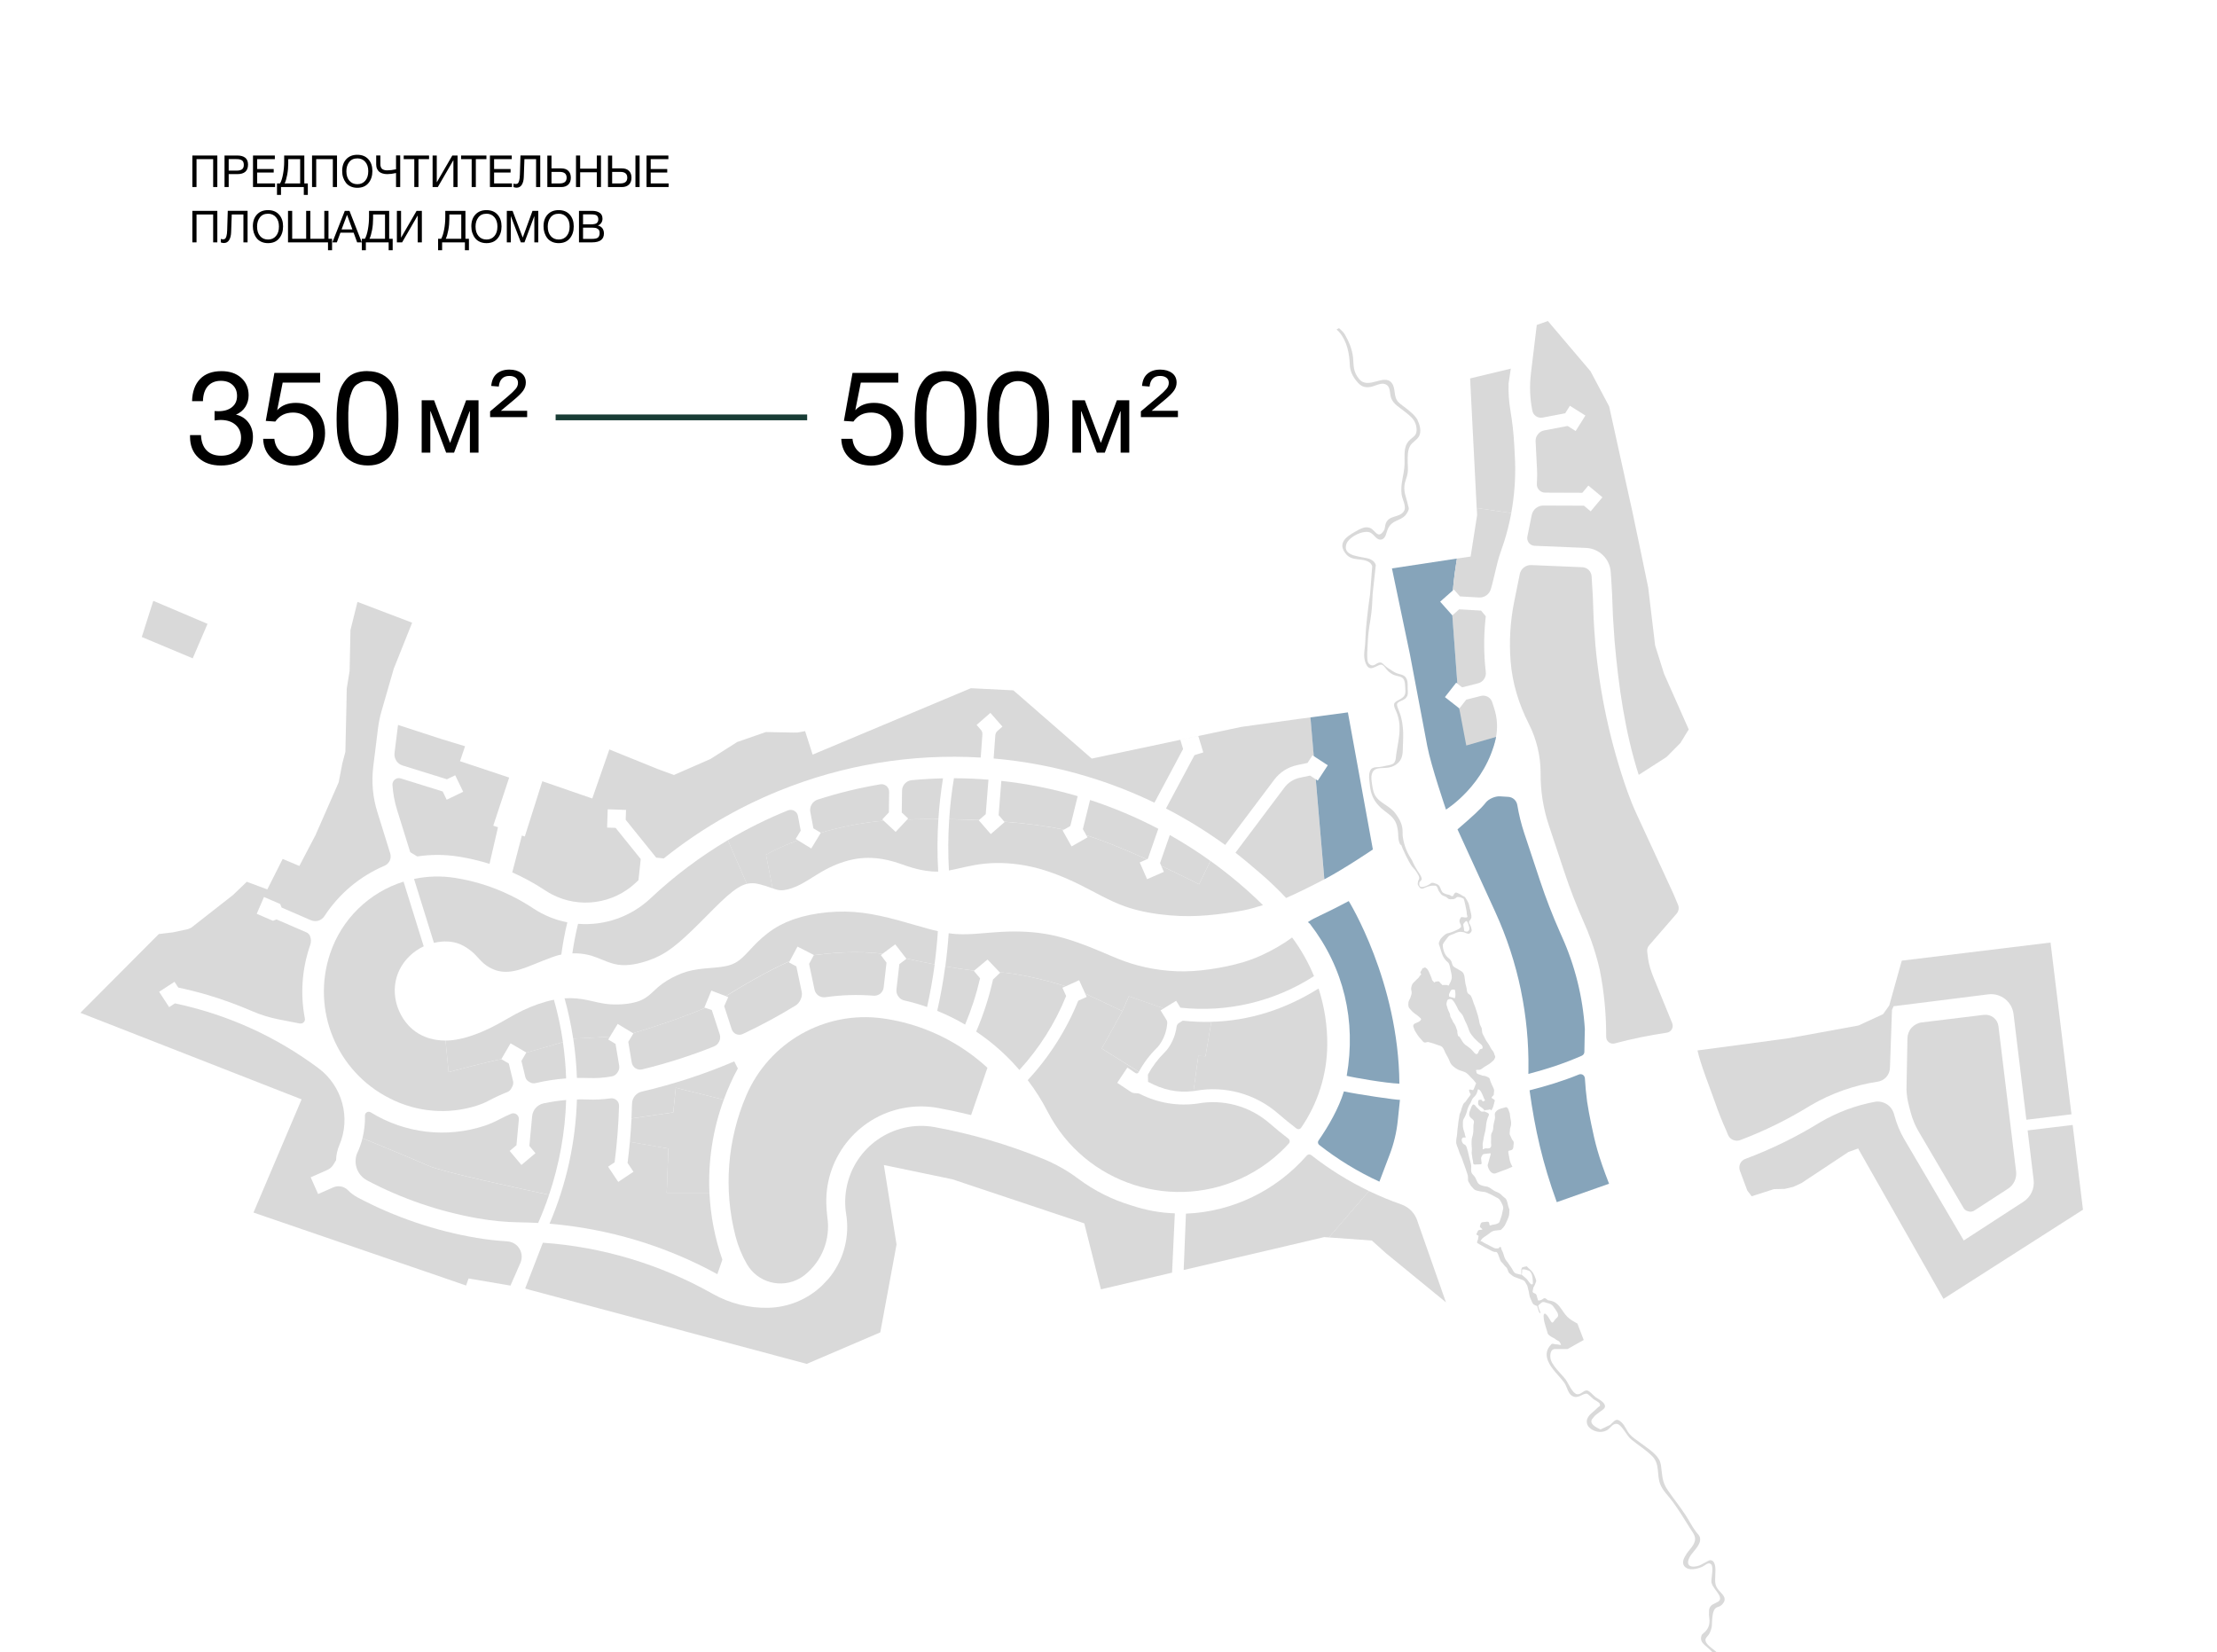 <?xml version="1.0" encoding="UTF-8"?> <svg xmlns="http://www.w3.org/2000/svg" xmlns:xlink="http://www.w3.org/1999/xlink" id="_лой_1" viewBox="0 0 600.94 447.87"> <defs> <style>.cls-1{fill:#86a4ba;}.cls-2{clip-path:url(#clippath-4);}.cls-3{stroke:#183c35;stroke-width:1.57px;}.cls-3,.cls-4{fill:none;}.cls-5{clip-path:url(#clippath);}.cls-6{fill:#d9d9d9;}</style> <clipPath id="clippath"> <rect class="cls-4" x="-.64" y="-345.3" width="1247.24" height="793.7"></rect> </clipPath> <clipPath id="clippath-4"> <polygon class="cls-4" points="388.07 63.4 368.03 86.06 348.42 97.2 378.27 396.12 399.89 448.41 488.01 448.41 484.3 403.25 388.66 63.4 388.07 63.4"></polygon> </clipPath> </defs> <g class="cls-5"> <g> <path d="M52.06,108.75c.07-2.59,.8-4.6,2.18-6.02,1.38-1.42,3.31-2.12,5.79-2.12,2.22,0,4,.6,5.34,1.8,1.34,1.2,2.02,2.78,2.02,4.74,0,1.18-.3,2.24-.9,3.17-.6,.93-1.45,1.62-2.53,2.07,1.42,.33,2.54,1.04,3.36,2.12s1.24,2.39,1.24,3.93c.02,2.31-.77,4.18-2.39,5.61s-3.71,2.14-6.28,2.14-4.58-.7-6.1-2.11c-1.52-1.4-2.28-3.3-2.28-5.68v-.46h2.97c.07,1.79,.58,3.17,1.52,4.14s2.25,1.45,3.93,1.45,2.91-.45,3.91-1.36c1-.91,1.5-2.08,1.5-3.52s-.5-2.63-1.5-3.5-2.35-1.31-4.05-1.31c-.42,0-.97,.05-1.63,.14v-2.55c.33,.02,.67,.04,1.03,.04,1.56,0,2.79-.37,3.7-1.11,.91-.74,1.36-1.75,1.36-3.03s-.4-2.22-1.19-2.97c-.79-.75-1.85-1.13-3.17-1.13-1.51,0-2.69,.48-3.54,1.43-.85,.96-1.3,2.32-1.34,4.09h-2.94Z"></path> <path d="M86.78,101.07v2.65h-10.16l-1.49,7.47c1.23-1.32,2.91-1.98,5.06-1.98,2.36,0,4.27,.76,5.73,2.28,1.46,1.52,2.19,3.5,2.19,5.93s-.8,4.65-2.41,6.3c-1.6,1.65-3.69,2.48-6.26,2.48-2.38,0-4.31-.66-5.79-1.98-1.47-1.32-2.25-3.08-2.32-5.27h3.04c.12,1.39,.65,2.53,1.59,3.4,.94,.87,2.11,1.31,3.5,1.31,1.56,0,2.86-.57,3.89-1.7,1.04-1.13,1.56-2.54,1.56-4.21s-.51-3.17-1.52-4.26c-1.01-1.1-2.33-1.65-3.96-1.65-2.08,0-3.68,.81-4.81,2.44l-2.58-.18,2.34-13.02h12.39Z"></path> <path d="M99.59,100.61c1.51,0,2.8,.28,3.88,.83,1.07,.55,1.89,1.23,2.46,2.03,.57,.8,1.01,1.85,1.35,3.13,.33,1.29,.53,2.44,.6,3.47s.11,2.26,.11,3.7c0,1.32-.05,2.51-.16,3.57-.11,1.06-.33,2.17-.67,3.33-.34,1.16-.81,2.12-1.4,2.88-.59,.77-1.39,1.4-2.41,1.89-1.02,.5-2.22,.74-3.61,.74-1.46,0-2.73-.25-3.8-.76-1.07-.51-1.91-1.14-2.5-1.89-.59-.75-1.06-1.72-1.4-2.88-.34-1.17-.56-2.28-.66-3.33-.09-1.05-.14-2.26-.14-3.63,0-1.18,.03-2.21,.09-3.08,.06-.87,.18-1.86,.35-2.95,.18-1.1,.45-2.03,.83-2.8s.86-1.49,1.45-2.18c.59-.68,1.36-1.2,2.32-1.56,.96-.35,2.06-.53,3.31-.53Zm1.95,3.1c-.57-.27-1.22-.41-1.95-.41s-1.38,.14-1.95,.41c-.57,.27-1.03,.58-1.38,.94s-.66,.88-.92,1.58c-.26,.7-.44,1.28-.55,1.75-.11,.47-.2,1.15-.27,2.03s-.11,1.51-.11,1.88v1.82c0,.83,.01,1.51,.04,2.05,.02,.54,.08,1.25,.18,2.12,.09,.87,.26,1.6,.5,2.18,.24,.58,.53,1.16,.88,1.73s.84,1.01,1.47,1.31c.62,.3,1.35,.44,2.18,.44,.71,0,1.34-.13,1.89-.39s1.01-.57,1.36-.92,.66-.86,.9-1.5c.25-.65,.43-1.21,.55-1.7,.12-.48,.21-1.13,.27-1.95,.06-.81,.09-1.42,.11-1.8,.01-.39,.02-.96,.02-1.72v-1.77c0-.35-.04-.97-.11-1.84s-.16-1.54-.27-2.02c-.11-.47-.29-1.05-.55-1.73s-.57-1.2-.92-1.56-.81-.67-1.38-.94Z"></path> </g> <path d="M135.76,111.36h7.13v1.72h-10.04v-1.57l4.83-4.07c.99-.85,1.69-1.53,2.11-2.04,.42-.5,.62-1.05,.62-1.63s-.21-1.06-.64-1.38c-.43-.32-.99-.48-1.69-.48-1.71,0-2.67,.96-2.88,2.88l-2.04-.17c.12-1.47,.62-2.58,1.5-3.32,.88-.74,2.02-1.11,3.42-1.11,1.3,0,2.37,.31,3.2,.92,.83,.61,1.25,1.48,1.25,2.6,0,.76-.23,1.47-.68,2.14-.46,.67-1.25,1.47-2.37,2.4l-3.72,3.11Z"></path> <path d="M129.71,122.7h-2.34v-11.2h-.08l-4.21,11.2h-2.15l-4.21-11.2h-.08v11.2h-2.34v-14.2h3.36l4.32,11.51h.05l4.32-11.51h3.36v14.2Z"></path> <g> <path d="M243.49,101.07v2.65h-10.16l-1.49,7.47c1.23-1.32,2.91-1.98,5.06-1.98,2.36,0,4.27,.76,5.73,2.28,1.46,1.52,2.19,3.5,2.19,5.93s-.8,4.65-2.41,6.3c-1.6,1.65-3.69,2.48-6.26,2.48-2.38,0-4.31-.66-5.79-1.98-1.47-1.32-2.25-3.08-2.32-5.27h3.04c.12,1.39,.65,2.53,1.59,3.4,.94,.87,2.11,1.31,3.5,1.31,1.56,0,2.86-.57,3.89-1.7,1.04-1.13,1.56-2.54,1.56-4.21s-.51-3.17-1.52-4.26c-1.01-1.1-2.33-1.65-3.96-1.65-2.08,0-3.68,.81-4.81,2.44l-2.58-.18,2.34-13.02h12.39Z"></path> <path d="M256.3,100.61c1.51,0,2.8,.28,3.88,.83,1.07,.55,1.89,1.23,2.46,2.03,.57,.8,1.01,1.85,1.35,3.13,.33,1.29,.53,2.44,.6,3.47s.11,2.26,.11,3.7c0,1.32-.05,2.51-.16,3.57-.11,1.06-.33,2.17-.67,3.33-.34,1.16-.81,2.12-1.4,2.88-.59,.77-1.39,1.4-2.41,1.89-1.02,.5-2.22,.74-3.61,.74-1.46,0-2.73-.25-3.8-.76-1.07-.51-1.91-1.14-2.5-1.89-.59-.75-1.06-1.72-1.4-2.88-.34-1.17-.56-2.28-.66-3.33-.09-1.05-.14-2.26-.14-3.63,0-1.18,.03-2.21,.09-3.08,.06-.87,.18-1.86,.35-2.95,.18-1.1,.45-2.03,.83-2.8s.86-1.49,1.45-2.18c.59-.68,1.36-1.2,2.32-1.56,.96-.35,2.06-.53,3.31-.53Zm1.95,3.1c-.57-.27-1.22-.41-1.95-.41s-1.38,.14-1.95,.41c-.57,.27-1.03,.58-1.38,.94s-.66,.88-.92,1.58c-.26,.7-.44,1.28-.55,1.75-.11,.47-.2,1.15-.27,2.03s-.11,1.51-.11,1.88v1.82c0,.83,.01,1.51,.04,2.05,.02,.54,.08,1.25,.18,2.12,.09,.87,.26,1.6,.5,2.18,.24,.58,.53,1.16,.88,1.73s.84,1.01,1.47,1.31c.62,.3,1.35,.44,2.18,.44,.71,0,1.34-.13,1.89-.39s1.01-.57,1.36-.92,.66-.86,.9-1.5c.25-.65,.43-1.21,.55-1.7,.12-.48,.21-1.13,.27-1.95,.06-.81,.09-1.42,.11-1.8,.01-.39,.02-.96,.02-1.72v-1.77c0-.35-.04-.97-.11-1.84s-.16-1.54-.27-2.02c-.11-.47-.29-1.05-.55-1.73s-.57-1.2-.92-1.56-.81-.67-1.38-.94Z"></path> <path d="M275.98,100.61c1.51,0,2.8,.28,3.88,.83,1.07,.55,1.89,1.23,2.46,2.03,.57,.8,1.01,1.85,1.34,3.13,.33,1.29,.53,2.44,.6,3.47,.07,1.03,.11,2.26,.11,3.7,0,1.32-.05,2.51-.16,3.57-.11,1.06-.33,2.17-.67,3.33-.34,1.16-.81,2.12-1.4,2.88s-1.39,1.4-2.41,1.89c-1.01,.5-2.22,.74-3.61,.74-1.46,0-2.73-.25-3.8-.76-1.07-.51-1.91-1.14-2.5-1.89-.59-.75-1.06-1.72-1.4-2.88-.34-1.17-.56-2.28-.66-3.33s-.14-2.26-.14-3.63c0-1.18,.03-2.21,.09-3.08,.06-.87,.18-1.86,.35-2.95,.18-1.1,.45-2.03,.83-2.8,.38-.77,.86-1.49,1.45-2.18,.59-.68,1.36-1.2,2.32-1.56,.96-.35,2.06-.53,3.31-.53Zm1.95,3.1c-.57-.27-1.22-.41-1.95-.41s-1.38,.14-1.95,.41c-.57,.27-1.03,.58-1.38,.94-.35,.35-.66,.88-.92,1.58s-.44,1.28-.55,1.75c-.11,.47-.19,1.15-.27,2.03-.07,.88-.11,1.51-.11,1.88v1.82c0,.83,.01,1.51,.04,2.05,.02,.54,.08,1.25,.18,2.12,.09,.87,.26,1.6,.5,2.18s.53,1.16,.88,1.73c.35,.58,.84,1.01,1.47,1.31,.62,.3,1.35,.44,2.18,.44,.71,0,1.34-.13,1.89-.39,.55-.26,1.01-.57,1.36-.92,.35-.35,.66-.86,.9-1.5,.25-.65,.43-1.21,.55-1.7,.12-.48,.21-1.13,.27-1.95,.06-.81,.09-1.42,.11-1.8,.01-.39,.02-.96,.02-1.72v-1.77c0-.35-.04-.97-.11-1.84-.07-.87-.16-1.54-.26-2.02-.11-.47-.29-1.05-.55-1.73-.26-.68-.57-1.2-.92-1.56-.35-.35-.81-.67-1.38-.94Z"></path> </g> <path d="M312.16,111.36h7.13v1.72h-10.04v-1.57l4.83-4.07c.99-.85,1.69-1.53,2.11-2.04,.42-.5,.62-1.05,.62-1.63s-.21-1.06-.64-1.38c-.43-.32-.99-.48-1.69-.48-1.71,0-2.67,.96-2.88,2.88l-2.04-.17c.12-1.47,.62-2.58,1.5-3.32,.88-.74,2.02-1.11,3.42-1.11,1.3,0,2.37,.31,3.2,.92,.83,.61,1.25,1.48,1.25,2.6,0,.76-.23,1.47-.68,2.14-.46,.67-1.25,1.47-2.37,2.4l-3.72,3.11Z"></path> <path d="M306.1,122.7h-2.34v-11.2h-.08l-4.21,11.2h-2.15l-4.21-11.2h-.08v11.2h-2.34v-14.2h3.36l4.32,11.51h.05l4.32-11.51h3.36v14.2Z"></path> <line class="cls-3" x1="150.61" y1="113.14" x2="218.79" y2="113.14"></line> <g> <path d="M58.91,42.16v8.54h-1.13v-7.56h-4.51v7.56h-1.13v-8.54h6.77Z"></path> <path d="M60.86,42.16h3.52c.87,0,1.56,.2,2.08,.59,.51,.4,.77,1.02,.77,1.87,0,1.72-.97,2.58-2.92,2.58h-2.32v3.5h-1.13v-8.54Zm1.13,.97v3.12h2.17c.61,0,1.08-.11,1.42-.34,.34-.23,.51-.63,.51-1.22,0-.33-.05-.6-.16-.82s-.27-.38-.47-.48-.42-.17-.65-.21-.49-.05-.8-.05h-2.02Z"></path> <path d="M74.5,42.16v.98h-4.79v2.68h4.48v.95h-4.48v2.95h4.85v.98h-5.98v-8.54h5.92Z"></path> <path d="M83.44,52.83h-1.09v-2.12h-6.18v2.12h-1.09v-3.11h.84c.33-.58,.6-1.42,.8-2.51s.31-2.22,.31-3.39v-1.66h5.46v7.56h.95v3.11Zm-2.08-3.11v-6.58h-3.23v1.16c0,1.03-.09,2.05-.28,3.07s-.42,1.79-.69,2.35h4.2Z"></path> <path d="M91.35,42.16v8.54h-1.13v-7.56h-4.51v7.56h-1.13v-8.54h6.77Z"></path> <path d="M96.84,41.96c1.3,0,2.3,.41,3.02,1.22,.72,.81,1.08,1.87,1.08,3.19s-.36,2.41-1.07,3.26c-.71,.86-1.72,1.28-3.02,1.28-.66,0-1.26-.12-1.79-.36s-.96-.57-1.29-1-.58-.91-.76-1.45-.26-1.13-.26-1.76c0-1.34,.37-2.4,1.11-3.19s1.73-1.19,2.97-1.19Zm0,.98c-.95,0-1.68,.33-2.19,1-.51,.67-.76,1.49-.76,2.48,0,1.07,.27,1.93,.81,2.56,.54,.64,1.26,.95,2.17,.95s1.61-.32,2.15-.96c.54-.64,.8-1.49,.8-2.56s-.27-1.9-.81-2.53c-.54-.63-1.26-.95-2.17-.95Z"></path> <path d="M108.48,50.7h-1.13v-3.8c-.87,.2-1.66,.3-2.38,.3-.5,0-.93-.06-1.31-.19-.38-.12-.67-.28-.88-.46-.2-.18-.37-.39-.5-.64-.13-.25-.21-.47-.25-.68-.04-.2-.06-.42-.06-.64v-2.44h1.13v2.34c0,.17,0,.32,.03,.45,.02,.13,.07,.28,.14,.44,.07,.16,.17,.3,.3,.41,.13,.11,.31,.21,.55,.28,.24,.08,.52,.11,.85,.11,.72,0,1.51-.1,2.38-.29v-3.76h1.13v8.54Z"></path> <path d="M116.3,42.16v.98h-2.87v7.56h-1.13v-7.56h-2.87v-.98h6.86Z"></path> <path d="M117.26,50.7v-8.54h1.13v7.24h.02l4.19-7.24h1.43v8.54h-1.13v-7.26h-.02l-4.2,7.26h-1.42Z"></path> <path d="M131.85,42.16v.98h-2.87v7.56h-1.13v-7.56h-2.87v-.98h6.86Z"></path> <path d="M138.72,42.16v.98h-4.79v2.68h4.47v.95h-4.47v2.95h4.85v.98h-5.98v-8.54h5.92Z"></path> <path d="M146.44,42.16v8.54h-1.13v-7.56h-3.16l-.17,4.81c-.03,.9-.21,1.61-.54,2.14s-.81,.79-1.43,.79c-.26,0-.53-.06-.82-.17v-.96c.13,.08,.33,.12,.61,.12,.23,0,.42-.05,.56-.16,.14-.11,.26-.35,.37-.74,.11-.38,.17-.92,.19-1.61l.16-5.21h5.37Z"></path> <path d="M154.73,48.17c0,.8-.23,1.42-.69,1.87-.46,.44-1.11,.67-1.94,.67h-3.74v-8.54h1.13v3.47h2.62c.84,0,1.49,.22,1.94,.67,.46,.44,.68,1.07,.68,1.88Zm-1.14,0c0-1.05-.62-1.57-1.87-1.57h-2.23v3.12h2.23c1.25,0,1.87-.52,1.87-1.55Z"></path> <path d="M162.9,42.16v8.54h-1.13v-4h-4.51v4h-1.13v-8.54h1.13v3.56h4.51v-3.56h1.13Z"></path> <path d="M171.17,48.17c0,.8-.23,1.42-.69,1.87-.46,.44-1.11,.67-1.94,.67h-3.74v-8.54h1.13v3.47h2.62c.84,0,1.49,.22,1.94,.67,.46,.44,.68,1.07,.68,1.88Zm-1.14,0c0-1.05-.62-1.57-1.87-1.57h-2.23v3.12h2.23c1.25,0,1.87-.52,1.87-1.55Zm2.21-6.01h1.13v8.54h-1.13v-8.54Z"></path> <path d="M181.17,42.16v.98h-4.79v2.68h4.48v.95h-4.48v2.95h4.85v.98h-5.98v-8.54h5.92Z"></path> </g> <g> <path d="M58.91,57.16v8.54h-1.13v-7.56h-4.51v7.56h-1.13v-8.54h6.77Z"></path> <path d="M67.11,57.16v8.54h-1.13v-7.56h-3.16l-.17,4.81c-.03,.9-.21,1.61-.55,2.14-.33,.53-.81,.79-1.43,.79-.26,0-.53-.06-.82-.17v-.96c.13,.08,.33,.12,.61,.12,.23,0,.42-.05,.56-.16,.14-.11,.26-.35,.37-.74,.11-.38,.17-.92,.19-1.61l.16-5.21h5.36Z"></path> <path d="M72.63,56.96c1.3,0,2.3,.41,3.02,1.22,.72,.81,1.08,1.87,1.08,3.19s-.36,2.41-1.07,3.26c-.71,.86-1.72,1.28-3.02,1.28-.66,0-1.26-.12-1.79-.36s-.96-.57-1.29-1c-.33-.42-.58-.91-.76-1.45-.17-.54-.26-1.13-.26-1.76,0-1.34,.37-2.4,1.11-3.19,.74-.79,1.73-1.19,2.97-1.19Zm0,.98c-.95,0-1.68,.33-2.19,1s-.76,1.49-.76,2.48c0,1.07,.27,1.93,.81,2.56,.54,.64,1.26,.95,2.17,.95s1.61-.32,2.15-.96c.54-.64,.8-1.49,.8-2.56s-.27-1.9-.81-2.53c-.54-.63-1.26-.95-2.17-.95Z"></path> <path d="M88.91,65.7h-10.84v-8.54h1.13v7.56h3.79v-7.56h1.13v7.56h3.79v-7.56h1.13v7.56h.97v3.11h-1.1v-2.12Z"></path> <path d="M94.73,57.16l3.34,8.54h-1.26l-.95-2.62h-3.59l-.97,2.62h-1.2l3.36-8.54h1.27Zm.79,5.03l-1.45-3.95-1.48,3.95h2.93Z"></path> <path d="M106.44,67.83h-1.09v-2.12h-6.18v2.12h-1.09v-3.11h.84c.33-.58,.6-1.42,.8-2.51s.31-2.22,.31-3.39v-1.66h5.46v7.56h.95v3.11Zm-2.08-3.11v-6.58h-3.23v1.16c0,1.03-.09,2.05-.28,3.07s-.42,1.79-.69,2.35h4.2Z"></path> <path d="M107.58,65.7v-8.54h1.13v7.24h.02l4.19-7.24h1.43v8.54h-1.13v-7.26h-.02l-4.2,7.26h-1.42Z"></path> <path d="M127.11,67.83h-1.09v-2.12h-6.18v2.12h-1.09v-3.11h.84c.33-.58,.6-1.42,.8-2.51,.21-1.09,.31-2.22,.31-3.39v-1.66h5.46v7.56h.95v3.11Zm-2.08-3.11v-6.58h-3.23v1.16c0,1.03-.09,2.05-.28,3.07-.19,1.01-.42,1.79-.69,2.35h4.2Z"></path> <path d="M131.85,56.96c1.3,0,2.3,.41,3.02,1.22,.72,.81,1.08,1.87,1.08,3.19s-.36,2.41-1.07,3.26c-.71,.86-1.72,1.28-3.02,1.28-.66,0-1.26-.12-1.79-.36s-.96-.57-1.29-1c-.33-.42-.58-.91-.76-1.45s-.26-1.13-.26-1.76c0-1.34,.37-2.4,1.11-3.19s1.73-1.19,2.97-1.19Zm0,.98c-.95,0-1.68,.33-2.19,1s-.76,1.49-.76,2.48c0,1.07,.27,1.93,.81,2.56,.54,.64,1.26,.95,2.17,.95s1.61-.32,2.15-.96c.54-.64,.8-1.49,.8-2.56s-.27-1.9-.81-2.53c-.54-.63-1.26-.95-2.17-.95Z"></path> <path d="M137.38,57.16h1.56l2.75,7.24,2.65-7.24h1.57v8.54h-1.07v-7.13l-2.68,7.13h-.98l-2.72-7.13v7.13h-1.08v-8.54Z"></path> <path d="M151.42,56.96c1.3,0,2.3,.41,3.02,1.22,.72,.81,1.08,1.87,1.08,3.19s-.36,2.41-1.07,3.26c-.71,.86-1.72,1.28-3.02,1.28-.66,0-1.26-.12-1.79-.36-.53-.24-.96-.57-1.29-1-.33-.42-.58-.91-.76-1.45-.17-.54-.26-1.13-.26-1.76,0-1.34,.37-2.4,1.11-3.19s1.73-1.19,2.97-1.19Zm0,.98c-.95,0-1.68,.33-2.19,1s-.76,1.49-.76,2.48c0,1.07,.27,1.93,.81,2.56,.54,.64,1.26,.95,2.17,.95s1.61-.32,2.15-.96c.54-.64,.8-1.49,.8-2.56s-.27-1.9-.81-2.53c-.54-.63-1.26-.95-2.17-.95Z"></path> <path d="M156.94,57.16h3.65c.78,0,1.43,.17,1.95,.52,.52,.34,.77,.88,.77,1.62,0,.42-.11,.8-.34,1.13-.23,.33-.53,.57-.92,.7,.53,.12,.93,.37,1.22,.74,.28,.38,.43,.85,.43,1.42,0,1.61-1.08,2.41-3.24,2.41h-3.52v-8.54Zm1.1,.96v2.7h2.03c.23,0,.43,0,.59-.02,.16-.01,.35-.04,.56-.09,.21-.05,.38-.12,.5-.21,.12-.09,.23-.23,.32-.4,.09-.18,.14-.39,.14-.64s-.04-.46-.12-.63-.18-.3-.29-.4c-.11-.09-.27-.16-.46-.21-.2-.05-.37-.08-.53-.09-.16-.01-.36-.02-.61-.02h-2.14Zm0,3.59v3.05h2.26c.28,0,.51,0,.68-.02,.18-.01,.37-.05,.59-.1,.22-.06,.39-.14,.52-.25,.13-.11,.24-.26,.32-.47,.09-.2,.13-.45,.13-.74,0-.24-.03-.45-.09-.62-.06-.18-.16-.32-.3-.42-.14-.1-.27-.19-.4-.25-.12-.06-.3-.11-.53-.13-.23-.02-.41-.04-.54-.04s-.32,0-.59,0h-2.06Z"></path> </g> </g> <g class="cls-2"> <path class="cls-6" d="M415.25,348.19c-.05,0-.1-.02-.15-.04-.27-.13-.46-.36-.63-.6-.13-.18-.25-.35-.38-.52-.1-.12-.19-.24-.3-.36-.21-.21-.44-.39-.66-.58-.18-.16-.35-.32-.57-.46-.02-.01-.04-.03-.05-.05-.02-.03-.01-.08,0-.12,.08-.49,.08-.91,.07-1.33l.44-.04,.46,.06c.23,.07,.46,.15,.69,.22,.18,.06,.37,.12,.51,.25,.07,.06,.13,.14,.19,.22,.08,.11,.15,.22,.21,.34,.05,.11,.1,.22,.14,.33,.08,.22,.12,.46,.16,.69,.05,.31,.09,.62,.1,.92,0,.2,0,.4,.02,.61,0,.09,.02,.19-.01,.27-.02,.04-.05,.08-.08,.11-.04,.03-.09,.05-.13,.06m-15.28-62.47c-.18-.11-.33-.26-.46-.41-.1-.12-.2-.24-.3-.36-.16-.19-.32-.38-.5-.54-.08-.07-.15-.13-.23-.19-.24-.19-.47-.39-.72-.56-.21-.15-.44-.28-.64-.44-.3-.24-.54-.55-.75-.88-.27-.43-.48-.88-.8-1.28-.02-.02-.04-.05-.07-.07-.08-.05-.21-.05-.27-.11-.05-.04-.06-.12-.07-.2-.05-.26-.14-.48-.16-.72-.02-.2,0-.42-.04-.61-.03-.13-.1-.25-.15-.38-.07-.18-.12-.38-.19-.56-.03-.09-.08-.18-.11-.27-.06-.12-.11-.25-.18-.37-.1-.19-.23-.36-.36-.53-.1-.15-.2-.31-.26-.48l-.02-.08c-.06-.18-.16-.33-.26-.49-.18-.29-.35-.6-.39-.94,0-.07-.01-.15-.02-.22-.02-.14-.08-.27-.14-.4-.16-.35-.33-.69-.46-1.05-.09-.25-.15-.51-.23-.77-.05-.16-.11-.32-.13-.49,0-.03,0-.06-.01-.09-.01-.19,.04-.37,.09-.57,.06-.23,.1-.49,.27-.63,.11-.1,.26-.15,.41-.17,.1-.02,.19-.03,.29-.02,.14,0,.29,.03,.41,.11,.07,.05,.13,.12,.19,.19,.09,.1,.18,.2,.27,.31,.11,.13,.2,.26,.29,.4,.11,.17,.21,.35,.3,.53,.11,.19,.21,.38,.31,.58,.12,.24,.22,.5,.35,.74,.11,.2,.24,.38,.39,.56,.2,.23,.43,.44,.61,.69,.17,.23,.3,.49,.42,.75,.16,.36,.29,.73,.45,1.08,.1,.21,.21,.41,.31,.62,.21,.41,.38,.84,.53,1.28,.16,.46,.3,.92,.54,1.34,.12,.21,.26,.4,.41,.59,.17,.23,.35,.45,.54,.66,.11,.13,.23,.26,.35,.38,.18,.18,.36,.35,.54,.52,.15,.15,.3,.3,.46,.43,.19,.17,.39,.31,.59,.48,.17,.15,.33,.31,.4,.51,.03,.08,.04,.16,.06,.26,.02,.13,.04,.29-.03,.38-.06,.07-.17,.11-.28,.13-.12,.03-.24,.04-.34,.1-.07,.04-.12,.1-.17,.17-.14,.18-.23,.39-.3,.61-.03,.08-.06,.17-.1,.24-.05,.06-.11,.11-.18,.17-.08,.07-.18,.14-.27,.13-.05,0-.1-.03-.15-.06m-7.28-16.18c.04-.14,.14-.29,.21-.44s.12-.3,.19-.43c.07-.13,.15-.24,.26-.3,.1-.07,.23-.09,.34-.1,.11,0,.2,0,.29,0,.08,0,.15,.02,.19,.03,.04,.01,.06,.02,.07,.03,0,0,.01,0,.03,.02,.01,.01,.04,.05,.06,.12,.02,.08,.03,.2,.05,.36,.02,.16,.04,.34,.05,.54,0,.2,0,.41,0,.57-.02,.17-.05,.29-.07,.41-.02,.12-.02,.23-.08,.26-.06,.03-.17-.02-.28-.06-.1-.04-.2-.09-.32-.12-.12-.03-.28-.06-.4-.09-.12-.03-.21-.06-.3-.09-.09-.02-.18-.03-.22-.08-.05-.05-.05-.15-.06-.26-.01-.11-.03-.24,.01-.38m3.92-19.1c.05-.08,.14-.18,.21-.26,.07-.09,.12-.16,.18-.23,.07-.07,.15-.13,.21-.17,.07-.04,.12-.05,.15-.06,.03,0,.05,0,.05,0h.02s.04,0,.08,.05c.04,.04,.11,.12,.17,.23,.07,.11,.13,.24,.2,.43s.13,.42,.19,.63c.06,.21,.13,.41,.14,.6,.01,.19-.03,.38-.1,.51-.07,.13-.16,.2-.25,.27s-.21,.15-.32,.16c-.11,0-.22-.04-.34-.07-.12-.03-.24-.04-.32-.09-.08-.05-.11-.15-.12-.26,0-.11,0-.23-.02-.38-.02-.15-.07-.33-.11-.52-.04-.19-.07-.39-.08-.53s0-.21,.04-.29m68.87,197.62c-.8-.75-2.76-1.95-3.17-3-.4-1.03,.47-1.32,.9-2.11,1.08-1.96,.61-2.88,.92-4.91,.51-3.34,1.74-1.67,2.94-3.53,.28-.44,.38-.65,.32-1.18-.1-.81-1-1.58-1.48-2.14-1.28-1.46-1.08-2.37-1.04-4.22,.03-1.07,.32-3.61-1.11-4-.51-.14-1.07,.34-1.5,.54-.75,.34-1.43,.86-2.26,1.04-3.08,.66-2.9-1.35-1.7-3.05,.89-1.25,2.74-2.86,2.44-4.58-.13-.72-.65-1.1-1.07-1.65-1.06-1.4-1.86-3.03-2.82-4.5-1.51-2.31-3.23-4.45-4.8-6.71-1.26-1.8-1.49-3.2-1.73-5.36-.12-1.09-.16-2.13-.72-3.09-1.06-1.82-3.36-3.21-4.98-4.44-.96-.73-2.1-1.42-2.91-2.32-.86-.97-1.26-2.32-2.21-3.23-1.5-1.45-1.9-.44-3.13,.64-.87,.41-1.73,.83-2.6,1.24-2.43-1.05-3.08-2.12-1.96-3.18,.35-.61,1.12-1.06,1.66-1.51,.34-.29,1.38-.84,1.48-1.37,.25-1.24-1.7-2.1-2.49-2.67-.64-.46-1.51-1.6-2.22-1.8-.97-.28-1.77,1.19-2.85,.98-1.29-.25-2.33-3-3.12-4.04-1.18-1.55-3.87-3.87-4.09-5.81-.17-1.51,.36-2.55,1.51-2.39h3.13l4.39-2.46-1.71-4.46c-.23-.12-.45-.25-.68-.37-.22-.12-.44-.25-.66-.39-.21-.13-.42-.28-.63-.42-.51-.37-.96-.81-1.34-1.31-.16-.2-.31-.4-.46-.61-.22-.31-.43-.63-.65-.95-.14-.21-.3-.41-.46-.61-.28-.35-.6-.66-.96-.92-.36-.26-.77-.45-1.21-.56-.12-.03-.25-.05-.37-.07-.16-.02-.32-.05-.47-.09-.06-.02-.12-.04-.17-.07-.14-.09-.27-.19-.38-.3-.08-.07-.16-.12-.25-.16-.1-.06-.23-.06-.34-.02-.06,.02-.12,.05-.17,.08-.09,.06-.17,.11-.25,.17-.2,.15-.44,.26-.68,.31-.1,.02-.2,.04-.3,.05-.05,.01-.1,.01-.15,0-.04,0-.08-.03-.1-.07-.02-.03-.03-.06-.03-.09-.04-.16-.08-.32-.14-.48-.08-.24-.15-.47-.21-.72-.02-.06-.04-.12-.06-.18-.07-.15-.18-.26-.32-.33-.08-.04-.17-.08-.26-.11-.06-.03-.12-.05-.17-.08-.06-.03-.11-.07-.16-.12-.09-.09-.13-.21-.1-.34,.07-.31,.13-.63,.18-.95,.02-.06,.04-.12,.07-.17,.06-.11,.12-.22,.19-.33,.06-.11,.12-.22,.17-.34,.07-.18,.14-.35,.2-.53,.04-.09,.07-.18,.11-.27,.02-.06,.04-.12,.04-.18,0-.06,0-.13-.02-.19-.04-.16-.09-.31-.14-.46-.08-.24-.17-.48-.27-.71-.1-.23-.21-.46-.34-.68-.15-.28-.34-.53-.56-.77-.22-.22-.46-.44-.7-.63-.18-.18-.36-.35-.54-.54l-.89,.18-.42,.19-.17,.47c0,.23,0,.47,0,.7,0,.23,.02,.46,.04,.69,0,.01,0,.03-.01,.04-.01,0-.02,.01-.04,.01-.04,0-.07,0-.11-.01-.11-.02-.21-.05-.32-.07-.17-.05-.34-.09-.51-.13-.12-.03-.24-.05-.36-.08-.21-.05-.41-.17-.56-.33-.07-.07-.13-.14-.18-.22-.08-.1-.15-.21-.21-.33-.09-.16-.18-.33-.27-.49-.09-.16-.19-.32-.3-.47-.15-.2-.29-.41-.43-.61-.14-.21-.28-.41-.43-.61-.12-.15-.23-.29-.35-.44-.19-.25-.35-.52-.46-.81-.05-.12-.09-.24-.13-.35-.07-.24-.15-.48-.22-.72-.06-.18-.12-.35-.19-.52-.08-.17-.16-.33-.24-.49-.1-.2-.17-.42-.19-.64,0-.03-.01-.06-.02-.09-.02-.04-.05-.08-.09-.09-.09-.04-.19-.04-.28,0-.04,.02-.08,.05-.1,.09-.04,.07-.09,.14-.14,.2-.04,.04-.1,.07-.16,.08-.05,0-.1,0-.14,0-.16,.01-.32,.01-.47,0-.15,0-.3-.04-.45-.1-.29-.12-.57-.26-.84-.42-.33-.18-.66-.36-.99-.53-.23-.11-.45-.21-.67-.32-.11-.06-.22-.12-.33-.18-.15-.11-.31-.21-.47-.31-.06-.03-.12-.06-.18-.07-.06-.01-.11-.02-.17-.04-.03,0-.05-.02-.07-.04,0,0,0-.02,0-.03,0-.03,.02-.05,.04-.07,.09-.1,.16-.21,.23-.32,.06-.1,.14-.2,.23-.28,.19-.17,.39-.32,.6-.46,.21-.14,.42-.27,.62-.41,.21-.14,.42-.28,.61-.44,.14-.12,.29-.24,.44-.35,.25-.19,.53-.32,.83-.39,.12-.03,.25-.05,.37-.07,.25-.03,.5-.06,.75-.09,.25-.03,.49-.05,.74-.07l.1-.09,.1-.09,.1-.09,.08-.07,.11-.12,.05-.05,.05-.05,.05-.05,.04-.05,.04-.05,.04-.05,.04-.05,.04-.05,.04-.05,.04-.06,.04-.05,.04-.06,.04-.06,.04-.06,.05-.08,.02-.04,.03-.06,.03-.06,.06-.12,.06-.12,.06-.12,.06-.12,.17-.39,.16-.35,.05-.12,.05-.12,.05-.12,.05-.12,.05-.12,.05-.12,.05-.15,.03-.1,.02-.07,.02-.06,.02-.06,.02-.07v-.07l.03-.07v-.07l.02-.07v-.03l.02-.1v-.27l.02-.13v-.35l.02-.06v-.14l.02-.07v-.23l-.02-.03v-.03l-.02-.03-.02-.06-.02-.06-.02-.06-.02-.06-.05-.13-.03-.06v-.03l-.04-.09-.02-.06-.02-.07-.02-.06-.02-.07-.02-.07-.03-.13-.03-.13-.03-.13-.02-.09-.04-.17-.03-.13-.03-.13-.04-.13-.04-.13-.04-.13-.04-.13v-.03l-.05-.09-.03-.06-.03-.06-.02-.03v-.03l-.03-.03-.02-.03-.02-.03-.02-.03-.02-.03-.02-.03-.04-.05-.05-.05-.05-.05-.05-.05-.05-.04-.05-.04-.11-.09-.1-.08-.11-.09-.1-.09-.1-.09-.1-.09-.1-.09-.1-.09-.06-.05-.13-.13-.1-.09-.05-.04-.05-.04-.07-.06-.04-.03-.05-.04-.06-.04-.06-.04-.06-.03-.06-.03-.06-.03-.08-.04-.04-.02-.06-.03-.06-.03-.12-.05-.12-.05-.12-.05-.12-.05-.05-.02-.07-.03-.06-.03-.06-.03-.06-.03-.06-.03-.12-.07-.11-.07-.11-.07-.07-.05-.15-.1-.22-.15-.22-.15-.11-.07-.14-.09-.09-.06-.06-.03-.06-.03-.06-.03-.06-.03-.06-.03-.06-.03-.06-.03-.06-.03-.06-.02-.06-.02h-.05l-.08-.04h-.07l-.07-.03h-.07l-.07-.02-.13-.02-.13-.02h-.07l-.06-.02h-.07l-.07-.03h-.07l-.07-.03-.07-.02-.07-.02-.13-.04-.13-.04-.11-.04-.14-.05-.06-.02-.06-.03-.06-.03-.06-.03-.06-.03-.06-.03-.05-.03-.07-.04-.05-.04-.05-.04-.05-.04-.05-.05-.05-.05-.04-.04-.05-.06-.04-.05-.04-.06-.04-.06-.03-.06-.03-.06-.03-.06-.05-.1-.04-.08-.06-.12-.11-.24-.08-.17-.03-.07-.06-.12-.03-.06-.03-.06-.03-.06-.03-.06-.03-.06-.04-.06-.04-.06-.04-.06-.04-.05-.06-.08-.02-.03-.04-.05-.04-.05-.05-.05-.18-.2-.05-.05-.04-.05-.04-.05-.04-.05-.04-.05-.04-.05-.02-.03-.05-.08-.03-.06-.03-.06-.03-.06-.02-.06-.02-.06-.02-.07-.02-.07-.02-.07v-.08l-.02-.05v-.94l.02-.05v-.36l-.02-.07v-.13l-.02-.07v-.09l-.04-.17-.03-.13-.03-.13-.03-.13-.03-.13-.06-.24-.04-.15-.14-.52-.07-.26-.03-.13-.03-.13-.04-.18-.02-.08-.06-.26-.06-.26-.03-.13-.03-.13-.03-.13-.03-.13-.03-.13-.04-.13-.07-.26-.04-.13-.04-.13-.03-.1-.04-.16-.04-.13-.02-.07-.02-.07-.02-.06-.02-.06-.03-.06-.03-.06-.02-.03-.02-.03-.02-.03-.02-.03-.02-.03-.02-.03-.02-.03-.02-.03-.02-.03-.02-.02-.02-.02-.02-.02-.02-.02-.03-.02-.03-.02-.02-.02-.06-.04-.06-.03-.12-.07-.06-.03-.06-.04h-.02l-.04-.04-.03-.02-.02-.02-.02-.02-.02-.02-.02-.02-.02-.02-.02-.03-.02-.03-.02-.03-.02-.03-.03-.04v-.02l-.03-.03-.02-.03-.02-.03-.02-.03-.03-.06-.02-.06-.02-.06-.02-.06-.02-.07-.02-.07v-.07l-.02-.06v-.37l.02-.03v-.03l.03-.02,.02-.03,.02-.03,.02-.03,.02-.03,.04-.05,.05-.06,.02-.03,.02-.02,.03-.02h.01v-.02h.03l.02-.02h.03l.02-.02h.38l.06-.02h.23v-.02h.03v-.02h0v-.03h0v-.05l-.02-.02-.03-.05v-.02l-.03-.04-.02-.04-.02-.04v-.04l-.03-.03v-.04l-.02-.03v-.03l-.02-.03-.02-.06-.02-.06v-.06l-.02-.06v-.06l-.03-.12v-.08l-.02-.04v-.06l-.03-.06-.02-.06-.02-.06-.02-.06-.02-.06-.04-.13-.04-.13-.04-.13-.04-.13-.03-.11-.04-.15-.02-.07-.02-.07-.02-.07v-.07l-.03-.07v-.06l-.02-.07v-.07l-.02-.07v-.14l-.02-.06v-1.14l.02-.07v-.13l.02-.07v-.07l.02-.07,.02-.07,.02-.1v-.03l.03-.06,.03-.06,.03-.06,.03-.06,.03-.06,.04-.07,.03-.05,.03-.06,.07-.12,.07-.13,.02-.05,.03-.06,.03-.06,.03-.06,.03-.06,.03-.06,.05-.12,.05-.12,.05-.12,.07-.19,.07-.18,.04-.13,.02-.06,.02-.06,.02-.06,.02-.05,.02-.08,.02-.07,.03-.13,.03-.13,.03-.13,.02-.07,.02-.06,.02-.06,.02-.06,.02-.06,.02-.06,.05-.12,.14-.33,.07-.16,.03-.06,.03-.06,.03-.06,.03-.06,.02-.03,.05-.08,.07-.11,.07-.11,.03-.05,.04-.06,.03-.06,.03-.06,.03-.06,.03-.06,.06-.12,.05-.12,.11-.25,.06-.13,.05-.12,.03-.06,.03-.06,.03-.06,.03-.06,.03-.06,.04-.06,.06-.08,.02-.03,.04-.05,.04-.05,.04-.05,.05-.05,.09-.1,.1-.1,.09-.1,.09-.1,.05-.05,.04-.05,.04-.05,.05-.06,.04-.05,.04-.06,.04-.06,.04-.06,.03-.06,.03-.06,.03-.06,.03-.06,.03-.06,.03-.06,.03-.07,.02-.06,.02-.06,.02-.06,.07-.23,.05-.15,.04-.13,.04-.13,.06-.18,.03-.08,.03-.09-.05,.15c.07,.03,.13,.06,.2,.1,.1,.06,.2,.12,.28,.2,.17,.16,.3,.37,.41,.58,.15,.28,.29,.57,.41,.87,.1,.25,.18,.51,.28,.74,.05,.11,.11,.22,.2,.33,.05,.06,.1,.13,.09,.19-.01,.04-.05,.08-.09,.11-.05,.04-.1,.08-.16,.12-.07,.04-.13,.07-.21,.09-.04,0-.07,.01-.11,0-.07-.02-.12-.1-.17-.17-.06-.08-.11-.15-.18-.22-.03-.03-.06-.07-.1-.08-.06-.03-.14,0-.21,0-.08,.02-.16,.03-.25,.04-.1,.02-.21,.04-.27,.11-.04,.05-.06,.13-.07,.2-.03,.17-.03,.32-.04,.48,0,.07,0,.14,0,.21,0,.08,.01,.16,.03,.23,.02,.06,.05,.12,.08,.17,.21,.33,.6,.51,.91,.74,.25,.18,.45,.4,.67,.65,.02,.03,0,.22-.03,.35,0,.01-.04,.03-.08,.04l-.21,.02c-.11,0-.21-.02-.32-.02-.07,0-.15,0-.22-.02-.08-.03-.13-.09-.19-.15-.2-.2-.41-.38-.61-.56-.26-.24-.51-.49-.72-.77-.05-.07-.11-.15-.17-.22-.03-.04-.07-.08-.11-.1-.07-.05-.16-.06-.24-.09-.03,0-.06-.02-.08-.02-.09,0-.17,.08-.24,.16-.16,.2-.25,.38-.33,.59-.09,.22-.16,.45-.25,.68-.11,.27-.23,.54-.28,.82-.02,.13-.02,.26-.03,.39,0,.1-.02,.21,0,.3,.02,.09,.06,.17,.11,.25,.06,.1,.11,.19,.18,.28,.07,.08,.14,.15,.22,.22,.13,.12,.27,.22,.4,.34,.13,.12,.26,.24,.33,.4,.03,.07,.05,.14,.05,.21,.02,.18-.02,.35-.06,.53-.03,.15-.06,.3-.08,.45-.02,.16-.01,.32-.01,.48,0,.2,0,.4,0,.6,0,.22-.01,.44-.03,.66-.03,.34-.08,.69-.16,1.02-.07,.29-.17,.57-.23,.85-.05,.27-.06,.54-.07,.82-.01,.44-.02,.88,.02,1.32,.03,.3,.07,.6,.06,.9,0,.28-.06,.55-.06,.83,0,.23,.05,.46,.09,.68,.05,.36,.07,.73,.15,1.06,.06,.25,.16,.49,.14,.79-.01,.24,.02,.43,.14,.53,.09,.08,.17,.14,.35,.13,.26-.02,.47-.02,.69-.03,.23-.01,.47-.04,.72-.03,.11,0,.23,.01,.31-.05,.04-.03,.08-.08,.1-.13,.04-.11,0-.24-.02-.36-.05-.24-.05-.47-.08-.7-.02-.18-.06-.36-.03-.52,.02-.09,.06-.18,.1-.27,.07-.17,.14-.33,.24-.48,.04-.07,.1-.13,.16-.17,.14-.1,.33-.12,.51-.14,.43-.04,.79-.09,1.28-.15,.09-.01,.2-.03,.25,0,.1,.06,.05,.26,0,.45-.12,.48-.23,.78-.33,1.14-.1,.34-.18,.73-.29,1.1-.05,.16-.1,.32-.15,.48,0,.5,.63,2.46,2.01,2.3l1.38-.51,.07-.03,.07-.03,1.53-.56,.07-.03,.07-.03,.07-.03,.07-.03,.07-.03,.07-.03,.07-.03,.07-.03,.07-.03,.07-.03,.07-.03,.07-.03,.07-.03,.07-.03,.07-.03,.07-.03,.07-.03,.07-.03,.07-.03,.07-.03,.07-.03,.07-.03,.07-.03h.04l-.48-.98-.1-.32-.05-.16-.05-.16-.04-.16-.02-.1-.05-.23-.03-.17-.06-.33-.03-.16-.02-.1-.07-.38-.03-.16-.02-.08v-.09l-.03-.09-.02-.1v-.08l-.02-.1v-.22l.02-.04v-.04l.03-.03,.02-.03,.03-.02,.03-.02,.04-.02h.04l.04-.03h.04l.05-.02,.19-.03,.08-.02,.08-.02,.08-.03,.08-.03,.04-.02,.04-.02,.04-.02,.03-.02,.03-.02,.02-.02,.04-.04,.03-.03,.03-.03,.02-.03,.03-.04,.02-.03,.02-.04,.02-.04,.03-.07,.03-.08,.02-.08,.02-.08v-.09l.02-.09v-.09l.02-.18v-.14l.04-.21,.02-.17v-.43l-.02-.07v-.04l-.02-.04-.02-.04-.02-.04-.02-.04-.02-.03-.03-.04-.02-.03-.05-.07-.05-.06-.03-.04-.07-.1-.04-.07-.04-.07-.04-.07-.04-.07-.07-.15-.13-.31-.09-.19-.06-.12-.07-.15-.04-.08-.03-.08-.03-.08-.02-.08v-.05l-.02-.11v-.33l.05-.36v-.15l.03-.17v-.17l.02-.08v-.1l.03-.07,.02-.08,.04-.16,.09-.32,.04-.16,.03-.12v-.05l.02-.08v-.08l.02-.08v-.59l-.03-.17-.03-.17-.05-.29-.04-.21-.06-.33-.03-.17-.03-.22v-.12l-.03-.17-.02-.17-.02-.17v-.08l-.03-.08-.03-.11v-.05l-.04-.08-.03-.08-.06-.16-.06-.16-.04-.11-.07-.21-.03-.08-.03-.08-.03-.08-.04-.07-.04-.07-.05-.07-.03-.04-.03-.03-.03-.03-.03-.03-.03-.03-.04-.03-.04-.02-.04-.02-.04-.02h-.04l-.02-.02h-.22l-.08,.04-.13,.04-.12,.04-.17,.05-.16,.04-.33,.08-.16,.04-.16,.05-.08,.03-.05,.02-.1,.04-.08,.03-.08,.03-.08,.04-.07,.04-.07,.04-.07,.04-.07,.04-.07,.05-.07,.05-.07,.05-.07,.05-.07,.06-.06,.06-.06,.06-.06,.06-.06,.07-.05,.07-.05,.07-.04,.07-.02,.04-.02,.04v.02l-.03,.05v.04l-.02,.04v.08l-.02,.08v.26l.02,.17,.02,.17v.51l-.02,.08v.08l-.04,.17-.03,.16-.04,.16-.07,.28-.08,.37-.04,.16-.03,.16-.03,.17-.03,.17-.02,.17-.02,.17-.02,.21v.13l-.02,.17-.02,.17v.08l-.03,.11v.05l-.03,.08-.02,.08-.03,.08-.03,.08-.07,.16-.04,.08-.07,.15-.07,.15-.03,.08-.03,.08-.03,.08-.02,.08-.02,.1v.07l-.02,.08v1.25l-.02,.33v.57l.02,.13v.18l.02,.09v.35l-.03,.08v.04l-.02,.04v.04l-.03,.04-.02,.04-.02,.03-.02,.03-.02,.03-.02,.03-.03,.04-.03,.03-.03,.03-.03,.03-.04,.02-.04,.02-.05,.02h-.03l-.04,.03h-.04l-.04,.02h-.08l-.09,.02h-.42l-.08-.02h-.23l-.08,.02h-.04l-.04,.02h-.04l-.04,.03h-.05l-.05,.03-.07,.03h-.03l-.1,.06-.05,.02-.05,.02h-.05l-.02,.02h-.09v-.03h-.01v-.17l.02-.13v-.35l-.02-.16-.02-.16v-.48l.03-.17,.03-.17,.03-.17,.03-.17,.08-.39,.02-.11,.03-.17,.06-.37,.02-.13,.03-.17,.04-.16,.04-.16,.08-.33,.12-.48,.04-.17,.04-.18,.03-.15,.03-.17,.03-.17,.02-.17,.02-.17,.04-.34,.04-.33,.05-.41v-.09l.04-.16,.03-.16,.03-.16,.03-.16,.04-.16,.04-.16,.05-.16,.05-.16,.05-.16,.06-.17,.07-.17,.08-.18,.07-.16,.03-.09,.02-.04v-.04l.02-.04v-.2l-.02-.04-.02-.04-.02-.04-.03-.03-.03-.03-.02-.02-.04-.03-.03-.03-.07-.05-.07-.04-.16-.08-.22-.1-.52-.22v-.06l.07-.14c.05-.08,.13-.14,.23-.15,.21-.02,.4-.03,.63-.06,.12-.02,.24-.03,.37-.07,.04-.01,.09-.03,.13-.03,.04,0,.07,0,.11,0,.04,0,.08,0,.12,.01,.03,.01,.06,.04,.09,.07,.02,.02,.03,.05,.05,.07,.01,.02,.04,.04,.05,.05,.07,.03,.14-.08,.19-.17,.23-.39,.33-.65,.42-.95,.14-.43,.25-.96,.38-1.47,0-.04,.02-.08,.01-.11,0-.02-.01-.04-.02-.05-.03-.05-.07-.08-.12-.11-.17-.13-.31-.24-.53-.36-.09-.05-.2-.1-.2-.18,0-.04,.02-.09,.05-.14,.07-.13,.17-.23,.27-.32,.1-.09,.22-.19,.26-.31,.04-.09,.03-.2,.03-.31,0-.13,.01-.25,.03-.37,.01-.13,.03-.26,.04-.4,0-.09,0-.18,0-.27-.02-.14-.08-.28-.13-.41-.13-.31-.28-.6-.42-.89-.08-.17-.16-.34-.23-.51-.08-.19-.16-.38-.23-.58-.06-.18-.11-.36-.16-.54-.02-.05-.03-.11-.06-.16-.04-.07-.1-.12-.16-.17-.19-.15-.41-.26-.63-.35-.19-.08-.38-.15-.58-.19-.2-.04-.41-.05-.61-.07h0v-.02h-.02v-.02h-.03l-.04-.02-.04-.02-.07-.03-.07-.02-.06-.02-.06-.02-.06-.02-.12-.04-.12-.04-.12-.04-.06-.02-.06-.02-.06-.02-.06-.02-.06-.03-.07-.03-.05-.03-.06-.03-.03-.02-.03-.02-.03-.02-.03-.02-.02-.02-.02-.02-.02-.02-.02-.02-.02-.03v-.03l-.03-.03v-.03l-.02-.03v-.06l-.02-.03v-.07l-.02-.07v-.07l-.02-.04v-.04l-.02-.04v-.04l-.02-.04-.02-.05v-.02l-.02-.02v-.02h0v-.02h0v-.02h0v-.02h.04l.02-.02,.05-.02h.04l.04-.02h.07l.04-.02h.52l.07-.02h.1l.03-.02h.07l.03-.02h.03l.03-.02h.03l.03-.02h.03l.02-.02,.04-.02,.03-.02,.03-.02,.06-.03,.06-.04,.06-.04,.15-.11,.18-.13,.11-.08,.11-.08,.11-.07,.11-.07,.16-.1,.18-.11,.45-.28,.23-.14,.11-.07,.11-.07,.09-.06,.13-.09,.11-.08,.05-.04,.05-.04,.05-.04,.05-.04,.05-.04,.05-.04,.1-.09,.1-.09,.1-.09,.04-.03,.06-.06,.05-.05,.05-.05,.05-.05,.05-.05,.02-.02,.02-.03,.02-.02,.02-.03,.02-.03,.02-.03,.03-.06,.03-.06,.03-.06,.06-.12,.06-.13,.03-.06v-.03l.02-.03v-.03l.02-.03v-.26l-.02-.03v-.03l-.02-.03v-.03l-.04-.07-.06-.13-.03-.07-.02-.06-.02-.07-.02-.06-.04-.13-.02-.06-.02-.06-.02-.06-.03-.08-.02-.04-.03-.06-.03-.06-.03-.06-.03-.06-.04-.05-.04-.06-.04-.05-.08-.11-.08-.11-.08-.11-.04-.05-.05-.06-.03-.05-.04-.06-.04-.06-.04-.06-.07-.11-.07-.12-.06-.12-.06-.12-.13-.24-.06-.12-.07-.12-.04-.07-.1-.15-.07-.11-.07-.11-.15-.22-.15-.22-.08-.11-.07-.11-.07-.11-.04-.06-.1-.17-.07-.12-.06-.12-.06-.12-.12-.24-.12-.24-.06-.12-.06-.11-.13-.24-.03-.06-.03-.06-.03-.06-.03-.06-.03-.06-.02-.05-.03-.08-.02-.06-.02-.06-.02-.06v-.07l-.03-.07v-.07l-.02-.07v-.07l-.02-.07-.02-.18v-.09l-.02-.13v-.07l-.02-.07v-.07l-.02-.07v-.07l-.03-.06v-.04l-.04-.08-.02-.06-.03-.06-.03-.06-.03-.06-.06-.12-.06-.12-.06-.12-.03-.06-.03-.06-.02-.05-.03-.07-.02-.06-.02-.06-.02-.07-.02-.06v-.07l-.03-.07-.03-.13-.04-.22-.06-.31-.05-.26-.03-.13-.03-.13-.03-.13-.03-.13-.03-.13-.03-.13-.03-.13-.04-.16-.03-.1-.04-.13-.04-.13-.04-.13-.08-.26-.08-.26-.08-.26-.18-.55-.07-.21-.04-.13-.04-.13-.03-.1-.06-.16-.05-.12-.05-.12-.1-.25-.1-.25-.05-.13-.06-.15-.03-.1-.04-.13-.17-.51-.04-.13-.04-.13-.05-.13-.05-.12-.05-.12-.03-.06-.03-.06-.03-.06-.04-.09v-.03l-.05-.06-.06-.12-.03-.06-.02-.03h0v-.02h0l-.21-.17-.11-.08-.14-.11-.07-.05-.07-.05-.04-.03-.03-.02-.02-.02-.02-.02-.02-.02-.02-.03-.02-.03-.02-.03-.02-.03-.02-.03-.02-.03-.02-.03v-.03l-.03-.03v-.03l-.02-.03v-.03l-.03-.06-.02-.07-.02-.07v-.07l-.03-.07v-.07l-.03-.14-.02-.14-.02-.14v-.07l-.02-.07v-.07l-.03-.07-.03-.13-.03-.13-.03-.13-.03-.13-.07-.26-.03-.13-.02-.08-.04-.17-.02-.13-.02-.13-.02-.13-.02-.13-.02-.13-.03-.27-.03-.25-.04-.28-.02-.13-.02-.13-.02-.13-.02-.13v-.07l-.03-.07-.02-.07-.02-.06-.02-.07-.02-.06-.02-.08-.02-.05-.02-.06-.02-.06-.03-.06-.03-.06-.03-.06-.03-.06-.02-.03-.02-.02-.02-.03-.02-.03-.04-.05-.04-.05-.05-.05-.05-.05-.05-.04-.05-.04-.05-.04-.06-.04-.06-.04-.06-.04-.06-.04-.06-.04-.12-.07-.12-.07-.14-.08-.1-.06-.12-.07-.11-.07-.23-.13-.12-.07-.16-.09-.08-.04-.12-.07-.12-.07-.06-.04-.06-.04-.06-.04-.06-.04-.05-.04-.05-.04-.05-.04-.02-.02-.02-.02-.02-.02-.02-.02-.02-.02h-.01l-.03-.05-.02-.03-.02-.03-.02-.03-.03-.06-.03-.06-.03-.06-.03-.06-.02-.06-.02-.06-.02-.06-.02-.07-.04-.13-.04-.13-.02-.07-.02-.07-.02-.07-.02-.06-.02-.06-.04-.08-.02-.04-.03-.06-.03-.06-.04-.06-.04-.06-.04-.05-.04-.05-.04-.05-.04-.05-.05-.05-.05-.05-.05-.05-.05-.05-.05-.04-.1-.09-.2-.18-.1-.09-.05-.04-.05-.05-.05-.05-.04-.04-.06-.06-.04-.05-.04-.05-.04-.05-.04-.05-.04-.05-.04-.06-.04-.06-.04-.06-.04-.07-.03-.04-.03-.06-.03-.06-.03-.06-.03-.06-.03-.06-.03-.06-.03-.06-.03-.06-.03-.06-.02-.06-.02-.06-.03-.07-.06-.19-.04-.13-.04-.13-.04-.13-.03-.13-.03-.13-.03-.13-.02-.13-.02-.13v-.07l-.02-.07v-.07l-.02-.07v-.36l.02-.03v-.03l.02-.03,.02-.06,.02-.06,.02-.06,.03-.06,.03-.06,.03-.06,.03-.06,.04-.06,.04-.06,.04-.06,.04-.06,.08-.11,.08-.11,.06-.08,.1-.14,.08-.11,.16-.21,.16-.21,.08-.11,.07-.09,.1-.12,.04-.05,.04-.05,.04-.05,.05-.05,.05-.05,.04-.04,.05-.05,.05-.04,.05-.04,.06-.04,.06-.03,.06-.03,.06-.03,.06-.03,.06-.03,.06-.03,.06-.02,.06-.03,.13-.05,.13-.05,.13-.04,.13-.05,.06-.02,.07-.03,.05-.02,.06-.03,.12-.05,.12-.06,.12-.06,.12-.05,.12-.05,.06-.02,.06-.02,.06-.02,.05-.02,.07-.02,.07-.02,.19-.05,.07-.02h.07l.07-.03h.07l.07-.02h.4l.13,.03h.13l.13,.03h.07l.07,.02h.07l.07,.02,.07,.02,.07,.02,.09,.03h.03l.06,.04,.06,.03,.12,.05,.04,.02,.09,.03,.06,.02,.06,.02,.13,.04,.14,.04,.05,.02,.07,.02h.03l.03,.02h.22l.03-.02h.03l.03-.02h.03l.03-.03,.03-.02,.03-.02,.03-.02,.03-.02,.03-.02,.03-.02,.03-.02,.03-.03,.05-.05,.03-.03,.07-.08,.02-.03,.02-.03,.02-.03,.02-.03,.02-.03,.02-.03,.02-.03,.02-.03v-.03l.03-.03v-.03l.02-.03v-.03l.02-.03v-.26l-.02-.07-.02-.1-.04-.17-.03-.13-.03-.13-.04-.13-.02-.06-.02-.06-.02-.06-.02-.06-.02-.05-.03-.07-.03-.06-.03-.06-.06-.12-.06-.12-.06-.12-.03-.06-.03-.07-.03-.06v-.03l-.03-.03v-.03l-.02-.03v-.06l-.02-.03v-.19l.02-.03v-.03l.02-.03v-.03l.03-.03v-.03l.03-.03,.03-.06,.04-.06,.04-.06,.17-.25,.03-.05,.04-.06,.03-.06,.03-.06,.03-.06,.03-.06v-.03l.02-.03v-.03l.02-.03v-.06l.02-.03v-.5l-.02-.07-.02-.13-.02-.13-.02-.13-.03-.13-.03-.13-.03-.13-.03-.13-.06-.26-.06-.26-.07-.28-.05-.24-.06-.26-.03-.13-.03-.13-.03-.13-.03-.13-.04-.13-.02-.08-.06-.18-.04-.13-.05-.13-.03-.06-.03-.06-.03-.06-.03-.06-.03-.06-.03-.06-.03-.06-.03-.06-.03-.06-.03-.06-.03-.06-.04-.07-.06-.1-.07-.11-.07-.11-.1-.15-.05-.08-.04-.06-.04-.06-.04-.05-.02-.03-.02-.03-.02-.02-.02-.02-.03-.03h-.02l-.02-.03-.03-.02-.03-.02-.03-.02-.03-.02-.03-.02-.06-.03-.06-.03-.06-.03-.12-.06-.08-.04-.04-.02-.06-.03-.06-.04-.06-.04-.06-.04-.11-.07-.05-.04-.07-.05-.04-.02-.06-.03-.06-.03-.06-.03-.06-.03-.06-.03-.06-.03-.06-.03-.06-.03-.06-.02-.06-.03-.06-.03-.06-.03-.07-.03-.07-.03-.05-.02-.08-.03-.07-.03h-.03l-.03-.02h-.03l-.03-.02h-.23l-.02,.02-.03,.02-.03,.02-.03,.02-.02,.02-.04,.04-.06,.06-.05,.05-.02,.02-.02,.03-.02,.02-.02,.03v.02l-.03,.03-.02,.03v.03l-.04,.06-.06,.14-.03,.06-.02,.03-.02,.03-.02,.03-.02,.03-.02,.03-.02,.02-.02,.02-.03,.02-.03,.02h-.03l-.03,.02h-.07l-.03,.02h-.1l-.03-.02h-.03l-.03-.03h-.03l-.05-.04-.04-.02-.06-.04-.06-.04-.06-.04-.07-.04h-.02l-.03-.02h-.03l-.03-.03-.06-.02-.06-.02-.06-.02-.07-.02-.07-.02h-.07l-.07-.03-.13-.03-.13-.03h-.07l-.1-.04h-.04l-.07-.03-.06-.02-.06-.02-.06-.02-.06-.02-.06-.03-.06-.03-.06-.03-.06-.03-.06-.03-.07-.04-.05-.03-.06-.03-.06-.04-.03-.02-.03-.02-.03-.02-.03-.02-.02-.02-.02-.02-.02-.02-.02-.02-.02-.03-.02-.03-.02-.03-.02-.03-.03-.06-.04-.07-.09-.16-.06-.12-.03-.07-.03-.05-.05-.12-.1-.25-.05-.12-.06-.14-.02-.04-.03-.06-.03-.06-.03-.06-.03-.06-.04-.06-.04-.05-.04-.05-.04-.05-.02-.03-.07-.07-.05-.04-.05-.04-.05-.04-.06-.04-.06-.04-.06-.03-.07-.04-.05-.02-.06-.03-.06-.03-.06-.02-.13-.04-.13-.04-.16-.06-.09-.04-.06-.02-.06-.02h-.03l-.03-.02h-.03l-.03-.02h-.13l-.03-.02h-.27l-.03,.02h-.07l-.03,.02h-.03l-.02,.02-.04,.02-.03,.02-.03,.02-.05,.04-.08,.06-.03,.02-.06,.04-.06,.04-.06,.04-.06,.03-.12,.07-.14,.08-.21,.11-.12,.06-.06,.03-.05,.03-.07,.03-.06,.03-.06,.03-.06,.02-.06,.02-.06,.02-.06,.02-.06,.02-.06,.02h-.04l-.09,.04-.06,.02-.06,.02h-.07l-.07,.03h-.07l-.07,.02h-.14l-.07,.02h-.21l-.03-.02h-.07l-.03-.03h-.03l-.03-.02h-.03l-.03-.03h-.02l-.04-.04-.03-.02-.02-.02-.02-.03-.02-.03-.02-.03-.02-.03-.02-.03-.02-.03-.02-.03v-.02l-.02-.04v-.03l-.02-.03v-.1l-.02-.03v-.31l.02-.07v-.07l.02-.03v-.07l.02-.03v-.03l.02-.03,.02-.03v-.03l.03-.03,.02-.03,.02-.03,.02-.03,.04-.05,.05-.05,.05-.05,.1-.11,.05-.05,.02-.03,.02-.03,.02-.03,.02-.03,.02-.03,.02-.03v-.03l.03-.03v-.03l.02-.03v-.28l-.02-.05-.02-.06-.02-.07-.02-.06-.02-.06-.02-.06-.02-.06-.03-.06-.03-.06-.03-.06-.02-.05-.03-.07-.03-.06-.03-.06-.07-.12-.07-.11-.07-.11-.07-.11-.07-.11-.15-.23-.07-.11-.06-.09-.09-.13-.07-.11-.07-.12-.07-.12-.14-.23-.13-.23-.08-.14-.18-.31-.13-.23-.06-.12-.06-.12-.06-.12-.06-.12-.06-.12-.1-.19-.03-.07c-.36-1.25-2.62-3.04-2.96-9l-.38,3.84c.49,1.46,2.19,5.11,3.14,6.32,.25,.26,.49,.53,.71,.81,.21,.26,.39,.54,.57,.82,.14,.21,.26,.43,.38,.65,.12,.22,.23,.44,.25,.69,.01,.16-.02,.32-.08,.47-.04,.09-.09,.18-.14,.27-.03,.06-.07,.12-.09,.19-.04,.13-.06,.27-.07,.41-.02,.14-.04,.28-.03,.42,.02,.13,.07,.26,.14,.38,.08,.14,.17,.27,.27,.4,.08,.1,.16,.21,.26,.28,.11,.08,.24,.12,.37,.16h.15l.07-.02h.07l.07-.02,.07-.02,.07-.02,.07-.02,.07-.03,.07-.03,.14-.06,.28-.12,.14-.06,.14-.05,.14-.05,.14-.05,.14-.04,.14-.04,.14-.04,.15-.04,.15-.03,.15-.03,.15-.02,.15-.02h.86l.04,.02h.04l.03,.02h.03l.03,.03,.03,.02,.03,.02,.03,.02,.03,.02,.03,.02,.03,.03,.03,.03,.02,.03,.02,.03,.02,.03,.04,.07,.04,.07,.04,.07,.03,.07,.03,.08,.03,.08,.03,.08,.03,.07,.03,.07,.03,.07,.03,.07,.03,.07,.03,.07,.03,.07,.03,.07,.03,.06,.04,.06,.04,.06,.04,.06,.08,.12,.09,.12,.09,.12,.09,.12,.09,.12,.05,.06,.05,.05,.05,.05,.05,.05,.06,.05,.06,.04,.06,.04,.06,.04,.06,.04,.07,.04,.07,.03,.07,.03,.07,.03,.07,.03,.14,.06,.14,.06,.07,.03,.07,.03,.07,.03,.07,.04,.06,.04,.06,.04,.06,.05,.06,.05,.12,.1,.06,.05,.06,.05,.06,.04,.06,.04,.06,.04,.03,.02h.03l.03,.03h.03l.03,.02h.04l.04,.02h.11l.07,.02h.38l.15-.02h.3l.07-.02h.07l.07-.03,.07-.02,.07-.03,.07-.03,.07-.03,.07-.04,.06-.04,.06-.04,.06-.05,.06-.05,.06-.05,.06-.05,.03-.02,.03-.02,.03-.02,.03-.02h.03l.03-.02h.38l.15,.02h.07l.07,.02h.07l.07,.03,.07,.02,.07,.02,.07,.03,.07,.03,.14,.06,.07,.03,.07,.02,.07,.03,.07,.03h.04l.03,.03,.03,.02,.03,.02,.03,.02,.03,.02,.02,.03,.02,.03,.02,.03,.02,.03,.02,.03v.04l.03,.04v.04l.03,.08,.04,.15,.04,.15,.04,.15,.03,.14,.07,.28,.07,.29,.06,.29,.06,.29,.06,.29,.06,.3,.06,.29,.03,.15,.03,.15,.02,.14,.02,.15,.02,.14v.14l.02,.14v.14l.02,.07v.07l.02,.07,.02,.07,.02,.08,.02,.08,.05,.16v.04l.02,.04v.1h0v.03h-.02v.03h-.02v.02l-.05,.02-.03,.02-.04,.02-.04,.02-.04,.02h-.03l-.04,.02h-.33l-.15-.03-.14-.02-.15-.02h-.08l-.08-.02h-.08l-.08-.02h-.22l-.03,.02h-.03l-.03,.03-.03,.02-.02,.02-.02,.03-.02,.03-.02,.03-.02,.03-.02,.04-.07,.14-.04,.07-.04,.07-.03,.07-.03,.07-.03,.07-.02,.07v.04l-.02,.04v.37l.03,.07,.02,.07,.02,.07,.03,.07,.06,.14,.06,.13,.06,.14,.03,.07,.02,.07,.02,.07,.02,.07,.02,.07v.07l.02,.07v.22l-.03,.03-.02,.03-.02,.03-.02,.03-.03,.03-.03,.03-.06,.05-.06,.05-.05,.05-.05,.05-.05,.05-.06,.04-.06,.04-.06,.04-.07,.04-.07,.03-.07,.03-.14,.07-.27,.13-.27,.12-.27,.12-.14,.06-.14,.06-.14,.06-.14,.05-.14,.05-.14,.05-.14,.05-.14,.04-.14,.04-.14,.04-.29,.08-.14,.04-.07,.02-.07,.02-.07,.03-.07,.03-.07,.03-.07,.03-.07,.04-.06,.04-.06,.04-.06,.04-.06,.04-.06,.04-.12,.09-.11,.1-.11,.1-.11,.1-.11,.11-.21,.21-.1,.11-.1,.11-.05,.06-.05,.06-.05,.06-.04,.06-.04,.06-.04,.06-.04,.06-.03,.07-.03,.07-.03,.07-.06,.14-.06,.14-.06,.14-.02,.07-.02,.07-.02,.07v.07l-.02,.04v.18l.02,.04v.04l.03,.07,.02,.07,.05,.14,.05,.14,.05,.14,.05,.14,.05,.14,.04,.14,.04,.14,.08,.29,.08,.29,.02,.07,.02,.07,.05,.14,.1,.28,.1,.28,.05,.14,.05,.14,.06,.14,.06,.14,.06,.14,.07,.13,.07,.13,.08,.13,.08,.13,.08,.12,.09,.12,.09,.12,.09,.12,.05,.06,.05,.06,.05,.06,.05,.05,.05,.05,.05,.05,.11,.1,.11,.1,.11,.1,.05,.05,.05,.05,.05,.05,.05,.06,.04,.06,.04,.06,.04,.06,.03,.07,.03,.07,.03,.07,.03,.07,.02,.07,.04,.14,.04,.15,.04,.15,.03,.15,.03,.15,.12,.58,.06,.29,.07,.29,.07,.29,.03,.15,.03,.15,.02,.15,.02,.15,.02,.15v.22l.02,.07v.3l-.02,.07v.07l-.02,.07-.02,.07-.02,.07-.02,.07-.02,.07-.02,.07-.05,.14-.05,.14-.06,.14-.06,.13-.06,.13-.06,.13-.06,.13-.07,.13-.04,.07-.04,.07-.04,.07-.04,.07-.02,.04-.02,.04v.02h-.02v.03h-.02v.02h-.14l-.04-.03-.04-.02-.07-.03-.07-.03h-.04l-.03-.02h-.04l-.03-.02h-1.04l-.04,.02h-.14v-.02h-.03v-.02h-.02l-.02-.04-.05-.07-.02-.03-.03-.03-.05-.05-.05-.05-.06-.05-.06-.05-.05-.05-.03-.03-.03-.03-.02-.03-.02-.03-.05-.06-.05-.06-.05-.06-.05-.06-.02-.03-.03-.03-.03-.03-.03-.02-.03-.02-.03-.02h-.03l-.03-.02h-.38l-.08,.02h-.14l-.07,.03h-.04l-.04,.02h-.04l-.04,.02h-.04l-.04,.03-.04,.02-.04,.02-.03,.02-.04,.03-.04,.03-.03,.03h-.02l-.02,.02h-.08v-.02l-.02-.02-.02-.04-.02-.04-.03-.03-.03-.03-.03-.03-.05-.06-.05-.05-.05-.05-.05-.05-.05-.05-.02-.03-.02-.03-.02-.03-.02-.03-.02-.03-.02-.03-.03-.07-.03-.07-.02-.07-.02-.07-.04-.15-.05-.15-.05-.14-.05-.14-.06-.14-.12-.27-.12-.27-.11-.27-.12-.27-.06-.14-.06-.13-.07-.13-.07-.13-.04-.07-.04-.06-.04-.06-.04-.06-.05-.06-.05-.06-.05-.05-.05-.05-.06-.05-.06-.04-.06-.05-.06-.05-.06-.05-.03-.03-.03-.02-.03-.02-.03-.02h-.03l-.03-.02h-.13l-.02,.02-.03,.02-.03,.02-.06,.05-.03,.02h-.02l-.02,.02h-.04l-.04,.02h-.12l-.04,.02h-.03l-.02,.02h-.01v.02h-.03l-.02,.04-.02,.03-.02,.04-.04,.07-.04,.07-.04,.07-.07,.13-.07,.13-.07,.13-.04,.06-.04,.06-.08,.13-.02,.03-.02,.03v.03l-.02,.02v.09l.02,.04,.02,.04,.02,.04,.02,.04,.04,.07,.02,.04,.02,.04,.02,.04v.04l.02,.03v.07h0v.03h-.01v.03l-.03,.03-.02,.03-.03,.03-.12,.11-.05,.06-.05,.06-.05,.06-.04,.06-.08,.12-.08,.12-.04,.06-.05,.06-.05,.06-.05,.05-.05,.05-.05,.05-.11,.1-.11,.1-.21,.21-.21,.21-.21,.21-.22,.21-.11,.11-.05,.05-.05,.06-.05,.06-.05,.06-.04,.06-.04,.06-.04,.06-.04,.07-.03,.07-.03,.07-.03,.07-.03,.07-.02,.07-.02,.07-.02,.07-.02,.07-.02,.07-.02,.07-.02,.07v.07l-.02,.07v.07l-.02,.07v.37l.02,.07v.07l.04,.15,.03,.15v.07l.02,.07v.07l.02,.07v.3l-.02,.07v.07l-.03,.07-.02,.07-.04,.15-.04,.14-.04,.14-.04,.14-.05,.14-.05,.14-.03,.07-.03,.07-.06,.14-.07,.14-.07,.14-.07,.14-.06,.14-.03,.07-.03,.07-.02,.07-.02,.07-.02,.07-.02,.07v.07l-.02,.07v.15l-.02,.07v.38l.02,.15v.15l.02,.07,.02,.07,.02,.07,.02,.07v.03l.03,.03,.03,.07,.04,.06,.04,.06,.05,.06,.05,.06,.1,.12,.2,.23,.1,.11,.1,.11,.1,.11,.1,.11,.11,.1,.11,.1,.11,.1,.12,.1,.12,.09,.12,.09,.24,.18,.24,.17,.12,.09,.12,.09,.12,.09,.11,.09,.11,.1,.11,.1,.11,.1,.12,.1,.06,.05,.06,.05,.03,.03,.03,.03,.02,.03,.02,.03,.02,.03,.02,.03,.02,.03,.02,.03v.04l.02,.04v.07l-.02,.04v.04l-.03,.03-.02,.03-.02,.03-.02,.03-.05,.06-.05,.06-.05,.05-.05,.05-.06,.05-.06,.04-.06,.04-.06,.04-.06,.04-.06,.04-.06,.04-.07,.03-.07,.03-.14,.06-.14,.06-.14,.06-.14,.06-.07,.03-.07,.03-.07,.03-.07,.04-.06,.04-.06,.04-.03,.02-.03,.02-.03,.03-.02,.03-.02,.03-.02,.03-.02,.03-.02,.03-.02,.03-.02,.03v.04l-.03,.04v.04l-.02,.04v.3l.03,.07,.03,.07,.03,.07,.05,.14,.05,.14,.05,.14,.05,.14,.03,.07,.03,.07,.03,.07,.03,.07,.04,.07,.04,.06,.07,.13,.08,.13,.08,.13,.33,.51,.08,.12,.08,.12,.08,.12,.09,.12,.09,.12,.09,.11,.09,.11,.09,.11,.1,.11,.1,.11,.1,.11,.1,.11,.1,.12,.1,.12,.1,.12,.11,.12,.05,.06,.05,.06,.06,.05,.06,.05,.03,.02,.03,.02,.03,.02,.03,.02,.03,.02,.03,.02h.03l.03,.02h.03l.03,.02h.28l.07-.03,.15-.04,.08-.02,.08-.02h.08l.04-.02h.26l.07,.02,.07,.02,.07,.02,.14,.04,.15,.04,.14,.04,.29,.08,.14,.04,.14,.04,.14,.04,.14,.05,.14,.05,.14,.05,.28,.1,.28,.1,.14,.05,.14,.05,.29,.09,.14,.05,.07,.02,.07,.03,.07,.03,.07,.03,.07,.03,.06,.03,.06,.04,.06,.04,.06,.04,.06,.05,.05,.05,.05,.05,.05,.05,.05,.06,.04,.06,.04,.06,.04,.06,.04,.07,.04,.07,.04,.07,.07,.14,.07,.14,.06,.14,.12,.27,.12,.27,.06,.13,.07,.13,.07,.13,.07,.13,.14,.26,.15,.26,.07,.13,.07,.13,.07,.13,.07,.13,.06,.14,.06,.14,.06,.14,.06,.14,.12,.28,.06,.14,.06,.14,.07,.13,.04,.07,.04,.06,.04,.06,.04,.06,.04,.06,.04,.06,.05,.06,.05,.06,.05,.06,.05,.05,.05,.05,.05,.05,.11,.1,.11,.1,.11,.1,.12,.09,.12,.09,.12,.09,.12,.09,.12,.08,.12,.08,.13,.08,.13,.07,.13,.07,.13,.07,.14,.06,.14,.06,.14,.05,.14,.05,.14,.05,.14,.05,.29,.09,.14,.05,.14,.05,.14,.05,.07,.03,.07,.03,.07,.03,.07,.03,.07,.03,.07,.04,.07,.04,.06,.04,.06,.04,.06,.04,.06,.04,.06,.04,.06,.05,.06,.05,.11,.1,.11,.1,.11,.1,.11,.11,.1,.11,.1,.11,.2,.22,.1,.11,.11,.11,.21,.21,.11,.11,.11,.1,.1,.11,.1,.11,.09,.11,.09,.11,.09,.11,.09,.12,.05,.06,.05,.06,.05,.06,.06,.06,.03,.03,.03,.03,.02,.03h.01v.03l.02,.02v.16l-.03,.04-.03,.07-.06,.14-.06,.14-.05,.14-.05,.14-.05,.13-.11,.26-.05,.13-.03,.07-.03,.07-.03,.07-.04,.07-.04,.07-.04,.07-.04,.07v.02h-.02v.03h-.03v.02h-.14l-.07-.03-.07-.02-.07-.02-.07-.02h-.04l-.04-.02h-.04l-.04-.02h-.09l-.05-.02h-.25l-.03,.02h-.03v.02h-.02v.02h-.02v.02h-.01v.23l.04,.08,.02,.08,.02,.07,.02,.07,.02,.07,.02,.07,.03,.07,.03,.07,.02,.03,.02,.03,.02,.03,.02,.03,.05,.07,.02,.03,.02,.03,.02,.03v.03l.02,.03v.14l-.03,.04-.02,.03-.02,.03-.04,.07-.04,.07-.04,.06-.05,.06-.04,.06-.09,.12-.09,.12-.09,.11-.09,.11-.09,.12-.09,.12-.08,.12-.17,.25-.08,.12-.04,.06-.04,.06-.05,.06-.05,.06-.05,.06-.05,.06-.11,.1-.11,.1-.05,.05-.05,.05-.05,.05-.05,.06-.04,.06-.04,.06-.04,.06-.04,.07-.03,.07-.03,.07-.03,.07-.03,.07-.05,.14-.05,.14-.1,.28-.05,.14-.05,.14-.04,.14-.04,.14-.08,.29-.04,.14-.02,.07-.02,.07-.03,.07-.03,.07-.06,.13-.06,.14-.03,.07-.03,.07-.03,.07-.02,.07-.02,.07-.02,.07v.07l-.03,.07-.02,.15-.04,.3-.02,.15-.02,.15-.05,.29-.05,.29-.05,.29-.02,.15-.02,.15-.02,.15-.02,.15-.03,.3-.03,.3-.04,.3-.04,.29-.04,.3-.02,.15v.15l-.04,.3-.02,.3-.02,.3-.03,.3-.02,.15-.02,.15-.02,.15-.02,.15-.1,.59-.02,.15-.02,.15v.15l-.02,.15v.52l.02,.07v.07l.03,.07,.02,.07,.02,.07,.02,.07,.02,.07,.02,.07,.02,.07,.05,.14,.05,.14,.11,.28,.06,.14,.05,.14,.05,.14,.05,.14,.1,.28,.09,.28,.05,.14,.05,.14,.05,.14,.05,.14,.06,.14,.06,.14,.13,.27,.13,.27,.06,.13,.06,.14,.05,.14,.05,.14,.05,.14,.05,.14,.09,.28,.1,.28,.1,.28,.1,.28,.21,.56,.1,.28,.1,.28,.05,.14,.05,.14,.09,.28,.09,.28,.05,.14,.05,.14,.1,.28,.05,.14,.04,.14,.04,.14,.02,.07,.02,.07,.02,.07v.07l.02,.07v.07l.02,.07v.23l.02,.15v.68l.03,.07,.02,.07,.02,.07,.02,.07,.03,.07,.03,.07,.04,.06,.04,.07,.04,.06,.08,.13,.08,.13,.15,.26,.07,.13,.04,.06,.04,.06,.04,.06,.04,.06,.05,.06,.05,.06,.1,.11,.1,.11,.1,.11,.1,.11,.1,.11,.05,.06,.05,.05,.05,.05,.05,.05,.06,.05,.06,.05,.06,.04,.06,.04,.06,.04,.07,.03,.07,.03,.07,.03,.07,.03,.07,.02,.07,.02,.07,.02,.15,.04,.29,.07,.14,.03,.15,.03,.15,.03,.14,.03,.15,.02,.15,.02,.15,.02,.15,.02,.3,.04,.15,.02h.07l.07,.03,.07,.02,.07,.02,.07,.02,.07,.02,.07,.02,.07,.03,.14,.06,.14,.06,.14,.06,.27,.13,.54,.25,.14,.06,.13,.07,.13,.07,.13,.07,.13,.07,.13,.07,.26,.14,.26,.14,.13,.07,.13,.07,.13,.07,.13,.07,.06,.04,.06,.04,.06,.04,.06,.04,.06,.05,.05,.05,.05,.05,.05,.06,.05,.06,.04,.06,.04,.06,.04,.06,.08,.13,.08,.13,.07,.13,.07,.13,.07,.13,.07,.13,.06,.13,.06,.14,.06,.14,.06,.14,.03,.07,.02,.07,.02,.07,.02,.07,.02,.07,.02,.07v.07l.02,.07v.37l-.02,.07-.02,.07-.02,.07-.07,.29-.03,.15-.03,.14-.06,.29-.06,.29-.03,.14-.03,.15-.04,.14-.04,.14-.04,.14-.05,.14-.05,.14-.05,.14-.1,.28-.05,.14-.05,.15-.05,.15-.02,.07-.03,.07-.03,.07-.03,.07-.03,.07-.04,.06-.02,.03-.02,.03-.02,.03-.02,.03-.02,.03-.03,.02-.03,.02-.03,.02-.03,.02-.03,.02-.07,.04-.07,.03-.07,.03-.14,.06-.14,.05-.14,.05-.14,.04-.07,.02-.07,.02-.07,.02h-.07l-.07,.03h-.07l-.15,.03-.15,.02h-.07l-.07,.03-.07,.02-.07,.02-.14,.05-.07,.02-.07,.02-.07,.02h-.19v-.02h-.02v-.03l-.02-.02v-.02l-.03-.04v-.04l-.02-.04v-.04l-.03-.09v-.09l-.03-.09-.02-.08v-.04l-.02-.04v-.04l-.02-.03v-.03l-.03-.03-.02-.03-.02-.03-.02-.02-.03-.02-.03-.02-.03-.02h-.03l-.04-.02h-.08l-.04-.02h-.34l-.14,.03-.14,.02-.15,.02-.15,.02h-.15l-.16,.03h-.08l-.08,.02-.07,.02h-.04l-.04,.02h-.03l-.03,.03-.03,.02-.03,.02-.03,.02-.03,.02-.03,.03-.02,.03-.02,.03-.02,.03-.02,.03-.02,.03-.02,.03-.02,.04-.03,.07-.02,.07-.02,.07-.02,.07-.02,.07-.02,.07-.03,.07-.03,.07v.04l-.02,.04v.21l.03,.03,.02,.03,.02,.03,.03,.03,.06,.06,.06,.05,.06,.05,.06,.05,.06,.05,.05,.04,.05,.05,.03,.03,.03,.03,.03,.03,.03,.03v.02l.02,.02v.02h.01v.03h0v.03h-.02v.02h-.03l-.02,.02h-.02l-.04,.02h-.05l-.05,.02h-.09l-.04,.02h-.08l-.07,.02h-.14l-.07,.02h-.07l-.07,.02h-.04l-.04,.02h-.03l-.03,.03-.03,.02-.03,.02-.03,.02-.03,.03-.03,.03-.02,.03-.02,.03-.02,.03-.04,.07-.02,.06-.03,.07v.04l-.04,.05-.02,.05-.03,.05-.05,.1-.03,.05-.03,.05-.03,.06-.02,.04-.02,.05v.03l-.02,.03v.03h0v.03h0v.03h0v.02h0v.02h.01v.02l.02,.02,.02,.02,.02,.02,.02,.02,.03,.02,.03,.02h.03l.03,.03h.03l.06,.04,.06,.03h.03l.03,.03,.03,.02,.03,.02,.02,.02,.02,.02,.02,.02,.02,.02h0v.02h.01v.04h0v.02h0v.1l-.02,.03v.04l-.03,.08v.06l-.02,.06v.06l-.03,.11-.02,.11v.06l-.02,.06v.06l-.03,.06-.02,.06-.02,.06v.04l-.05,.08-.05,.12-.02,.06-.02,.06-.02,.06v.03l-.02,.03v.06l-.02,.03v.13l.02,.02v.02l.02,.02v.02l.03,.03,.02,.02,.02,.02,.02,.02,.07,.05,.03,.02,.05,.03,.05,.03,.1,.06,.1,.06,.1,.06,.1,.06,.1,.06,.2,.11,.2,.11,.1,.05,.09,.05,.11,.06,.1,.06,.2,.12,.2,.12,.13,.07,.08,.04,.1,.05,.1,.05,.21,.1,.41,.21,.21,.11,.09,.05,.12,.06,.21,.11,.1,.06,.1,.05,.1,.05,.11,.05,.11,.05,.05,.02,.05,.02,.06,.02,.05,.02,.05,.02,.06,.02,.06,.02h.05l.06,.02h.06l.06,.02h.38l.02,.02h.03l.03,.02h.03l.02,.03,.02,.02,.02,.02,.02,.02,.03,.03h.01l.02,.04,.02,.02,.02,.02,.02,.02v.02l.04,.05,.03,.05,.05,.1,.03,.06,.05,.11,.05,.11,.04,.11,.04,.11,.04,.11,.04,.11,.08,.22,.08,.22,.05,.13,.07,.2,.04,.11,.04,.11,.02,.05,.02,.05,.02,.05,.03,.05,.03,.05,.03,.05,.03,.05,.02,.03,.04,.06,.04,.05,.04,.04,.04,.04,.04,.04,.04,.04,.08,.09,.08,.08,.08,.08,.08,.09,.03,.04,.04,.04,.07,.09,.14,.18,.07,.09,.07,.09,.08,.09,.04,.05,.04,.04,.08,.08,.08,.08,.08,.08,.04,.04,.04,.04,.04,.04,.04,.04,.03,.05,.03,.05,.03,.05,.03,.05,.03,.05,.03,.05,.02,.05,.02,.05,.02,.05,.02,.06,.04,.11,.04,.11,.04,.11,.04,.11,.02,.05,.02,.05,.02,.05,.03,.05,.03,.05,.03,.05,.02,.04,.04,.06,.04,.04,.04,.04,.04,.04,.04,.04,.04,.04,.04,.04,.04,.04,.04,.04,.09,.08,.09,.07,.12,.09,.16,.12,.09,.07,.09,.07,.1,.07,.05,.03,.05,.03,.05,.03,.05,.03,.05,.03,.04,.02,.06,.03,.05,.03,.05,.02,.05,.02,.05,.02,.05,.02,.11,.04,.11,.04,.23,.08,.11,.04,.11,.04,.22,.08,.46,.18,.4,.15,.24,.09,.09,.04,.05,.02,.05,.02,.05,.02,.05,.03,.05,.03,.05,.03,.03,.02,.06,.05,.04,.04,.04,.04,.04,.04,.04,.04,.02,.02,.05,.07,.03,.05,.03,.05,.03,.05,.03,.05,.14,.24,.04,.07,.06,.1,.06,.1,.03,.05,.03,.05,.03,.06,.02,.04,.03,.05,.02,.05,.02,.05,.02,.05,.02,.05,.02,.06,.02,.06v.04l.03,.07v.06l.04,.11,.02,.11,.05,.22,.03,.12,.03,.11,.06,.23,.03,.11,.03,.11,.02,.11,.02,.12,.02,.11,.02,.11,.04,.23,.04,.23,.03,.16,.02,.07,.02,.11,.03,.11,.03,.11,.02,.06,.02,.06,.02,.06,.02,.06,.02,.05,.02,.06,.02,.05,.02,.05,.05,.1,.05,.11,.05,.1,.1,.21,.05,.11,.03,.06,.11,.27,.05,.11,.02,.05,.02,.05,.03,.05,.03,.05,.03,.05,.03,.05,.03,.05,.04,.05,.05,.05,.03,.03,.04,.04,.04,.04,.05,.04,.05,.03,.05,.03,.05,.03,.05,.03,.05,.03,.05,.03,.05,.02,.05,.02,.04,.02,.07,.03,.05,.02,.11,.03,.06,.02,.06,.02h.02l.04,.02h.03v.02h.02v.02h.02v.03h.01v.04l.02,.04v.05l.03,.06,.02,.06v.06l.05,.11,.03,.11,.03,.11,.03,.11,.03,.11,.05,.16,.02,.06,.04,.11,.04,.11,.04,.11,.04,.11,.02,.05,.02,.05,.04,.07,.02,.03v.03l.03,.02,.02,.03h0v.02h.02v.02h.04v.02h.05l.03,.02h.11v-.02h0v-.17l-.02-.03-.03-.07v-.03l-.06-.1-.04-.11-.04-.11-.04-.11-.06-.16-.02-.06-.04-.11-.04-.11-.04-.11-.03-.11-.06-.2-.02-.08v-.06l-.03-.06v-.09l-.02-.04v-.07h0v-.02h0v-.03h.01l.02-.03,.02-.02,.02-.02,.02-.02,.02-.02,.05-.04,.05-.04,.05-.04,.05-.04,.05-.04,.05-.04,.09-.08,.08-.08,.08-.07,.04-.04,.04-.04,.04-.03,.05-.03,.04-.03,.05-.04,.05-.03,.05-.03,.05-.03h.03l.03-.02h.03l.02-.02h.06l.03-.02h.31l.06,.03h.06l.06,.03,.06,.02,.12,.04,.12,.04,.08,.03,.16,.05,.12,.03,.12,.03,.12,.03,.11,.03,.11,.03,.11,.04,.05,.02,.05,.02,.05,.02,.05,.02,.05,.02,.05,.02,.05,.03,.05,.03,.05,.03,.05,.03,.05,.03,.05,.03,.05,.03,.04,.03,.05,.04,.04,.04,.04,.04,.04,.04,.04,.04,.04,.04,.04,.05,.04,.04,.07,.09,.05,.07,.09,.12,.07,.09,.07,.09,.07,.09,.06,.09,.07,.09,.06,.1,.06,.1,.06,.1,.07,.1,.07,.1,.05,.08,.08,.13,.07,.11,.03,.06,.03,.06,.03,.06,.03,.06,.03,.06,.03,.06,.02,.06,.02,.06,.02,.06,.02,.06,.02,.06v.06l.02,.06v.3l-.02,.03v.03l-.02,.03v.03l-.02,.03v.02l-.02,.03v.03l-.03,.02-.03,.05-.04,.05-.04,.04-.04,.05-.04,.04-.04,.04-.04,.04-.08,.08-.08,.08-.04,.04-.04,.04-.04,.04-.04,.04-.04,.04-.04,.05-.04,.05-.04,.05-.04,.06-.04,.06-.09,.12-.09,.12-.04,.06-.04,.05-.04,.05-.02,.02-.02,.02-.02,.02-.02,.02-.02,.02-.02,.02-.02,.02-.02,.02-.02,.02h-.02l-.02,.02h-.02l-.02,.02h-.16l-.02-.02h-.02l-.02-.03-.02-.02-.02-.02-.02-.02-.02-.02-.02-.02-.02-.02-.02-.03-.02-.03-.04-.05-.04-.06-.06-.1-.04-.07-.07-.11-.07-.11-.06-.11-.06-.11-.06-.1-.06-.1-.06-.1-.06-.1-.06-.09-.06-.09-.06-.09-.06-.09-.07-.09-.07-.08-.07-.08-.05-.06-.06-.06-.04-.04-.04-.04-.04-.04-.04-.04-.05-.04-.05-.04-.07-.04h-.01l-.03-.03h-.03v-.02h-.06v-.02h-.08v.02h-.02v.02h-.02l-.02,.04-.02,.03-.02,.03-.05,.07-.02,.02-.02,.02v.02l-.03,.03v.02l-.02,.03v.05l-.02,.03v.45l.02,.12v.12l.02,.12v.12l.02,.11v.11l.03,.11,.02,.11,.02,.11,.03,.15v.07l.04,.11,.02,.11,.03,.11,.03,.11,.03,.11,.03,.11,.03,.11,.03,.11,.07,.24,.06,.2,.07,.22,.13,.44,.07,.22,.07,.22,.03,.11,.03,.11,.04,.15,.02,.08,.03,.11,.02,.06,.02,.06,.02,.06,.02,.06,.02,.05,.02,.05,.02,.05,.03,.05,.03,.05,.03,.04,.04,.04,.04,.04,.04,.04,.04,.04,.04,.04,.05,.04,.05,.04,.07,.06,.07,.05,.1,.07,.1,.07,.1,.06,.1,.06,.1,.06,.05,.03,.05,.03,.05,.03,.06,.03,.1,.05,.11,.05,.11,.05,.05,.03,.05,.03,.05,.03,.03,.02,.06,.04,.05,.03,.05,.03,.05,.04,.09,.07,.09,.07,.05,.03,.05,.03,.07,.05,.03,.02,.05,.03,.05,.03,.1,.05,.1,.05,.1,.05,.05,.03,.05,.03,.05,.03,.05,.03,.05,.04,.04,.03,.05,.05,.04,.04,.04,.04,.04,.05,.03,.05,.03,.05,.04,.06,.02,.04,.03,.05,.03,.05,.02,.05,.02,.05v.03l.03,.03v.03l.03,.03v.03l.03,.03v.03l.03,.03v.03h.02v.03h0v.03h0v.02h0v.02h-.05v.02h-.15l-.04-.02h-.07l-.03-.02h-.07l-.06-.02h-.06l-.06-.02h-.05l-.05-.02h-.05l-.05-.02-.1-.02h-.11l-.06-.02h-.17l-.12-.02h-.12l-.06-.02h-.06l-.08-.02h-.04l-.06-.02h-.06l-.11-.04h-.06l-.06-.02h-.11l-.03-.02h-.17l-.03,.02-.06,.02-.06,.02h-.02l-.03,.02-.06,.02,.03,.03c-1.27,1.26-1.62,2.68-.96,4.4,.88,2.28,3.02,4.06,4.45,6.02,.73,1,.99,2.88,2.06,3.53,1.69,1.04,2.77-.65,4.05-.55,.33,.03,1.64,1.36,1.86,1.52,.32,.23,1.49,.8,1.63,1.17,.31,.81-.15,.64-.62,1.16-.96,1.07-2.79,1.97-2.88,3.63-.08,1.45,1.35,2.44,2.65,2.76,.92,.23,1.78,.15,2.63-.24,1.11-.5,1.6-1.89,2.77-1.83,1.4,.06,2.69,3.14,3.97,4.2,1.86,1.54,3.97,2.82,5.69,4.53,2.23,2.24,1.15,5.06,2.25,7.76,.69,1.69,2.28,3.17,3.35,4.64,1.64,2.27,3.11,4.62,4.57,7,1.07,1.74,2.19,2.65,.92,4.78-.48,.81-1.2,1.48-1.71,2.27-.61,.95-1.49,2.31-.64,3.4,1.09,1.4,3.63,.74,4.9,.14,.78-.37,1.65-1.38,2.38-.62,.7,.71,.02,3.74,.04,4.6,.05,1.77,2.91,3.64,2.28,5.05-.31,.7-1.93,.96-2.47,1.68-.59,.8-.4,1.4-.45,2.32l.09,.95c.23,1.71-.31,3.07-1.61,4.07-.12,.17-.37,.27-.45,.47-.19,.53-.29,1.01-.08,1.57,.31,.83,1.39,1.57,2.01,2.14,8.81,8.2,17.38,17.9,17.38,30.66,0,.62,.84,.62,.84,0,0-12.08-7.56-21.94-15.99-29.84"></path> <path class="cls-6" d="M384.28,113.92c-.69-1.32-1.92-2.25-3.06-3.18-.71-.58-1.56-1.09-2.19-1.75-1.39-1.48-.63-3.6-1.73-5.1-2.05-2.8-6.37,1.86-8.88-1.13-1.69-2.02-1.44-3.55-1.67-5.9-.21-2.12-1.15-4.38-2.22-6.2-.68-1.15-1.87-1.76-2.55-2.75-1.51-2.21,1.13-2.76,.31-4.5-.55-1.17-1.67-.45-2.48-.6-1.7-.32-1.62-2.55-3.22-3.24-1.21-.53-1.32-.04-2.37,.32-.31,.11-.6,.67-.93,.74-4.1,.9-2.35-1.51-2.4-2.66-.03-.73,.21-1.4-.02-2.14-1.48-4.68-9.4-4.24-11.99-7.88-1.19-1.68-.83-3.18-.49-5.03,.55-2.93,.97-5.88,1.45-8.82,.37-2.25,.87-4.51,.6-6.8-.27-2.23-1.26-4.18-2.08-6.24-1.93-4.83-3.88-10.45-4.56-15.62-.59-4.49,4.88-7.58,2.77-12.3-.87-1.95-3.06-3.56-4.51-5.1-1.5-1.59-3.04-3.83-4.85-5.07-1.4-.95-3.4-1.48-4.95-2.15-3.3-1.43-6.6-2.87-9.9-4.3-2.36-1.03-5.25-1.83-7.42-3.23-2.33-1.5-1.9-3.73-5.14-3.18-2.4,.41-3.61,.88-4.48-1.01-.72-1.57-1.59-3.15-2.72-4.47-1.37-1.59-2.88-1.97-4.7-2.93-1.57-.82-3.46-2.6-5.25-2.92-1.32-.23-1.15,.29-2.11,1.13-1.98,1.72-3.11-.58-4.57-1.98-1.74-1.67-3.84-4.33-6.31-2.79-1.09,.68-2.56,1.83-3.21,2.98-.25,.45-.23,1.08-.55,1.49-1.61,2.02-2.73-.59-3.48-1.7-2.89-4.34-7.97-.52-12.19-1.02-3.68-.43-6.53-3.72-10.15-3.8-1.72-.04-3.46,.25-5.17,.36-.94,.06-1.9,.12-2.84,.07-1.72-.1-2.31-.27-2.99-2.02-.75-1.91-1.65-6.25-4.07-6.1-1.41,.09-2.57,1.1-4.11,1.12-.89,.01-1.64-.21-2.54-.07-1.87,.31-3.57,1.86-5.5,1.79-1.68-.06-3.53-.75-5.17-1.09-3.31-.69-6.62-1.38-9.93-2.05-7.41-1.51-14.83-3.02-22.28-4.27-2.82-.47-5.58-.96-8.44-.8-7.01,.39-14.02,.87-21.02,1.38v1.11c2.78-.21,5.56-.42,8.35-.63,4.22-.31,8.44-.64,12.67-.88,4.22-.24,8.44,.78,12.57,1.54,8.68,1.58,17.32,3.36,25.96,5.15,2.24,.47,4.72,1.34,7.01,1.47,1.38,.08,2.65-.53,3.92-1.05,1.56-.63,2.75-.6,4.39-.63,1.42-.03,2.8-1.05,4.1-1.06,3.15-.03,2.05,7.14,5.73,7.94,4.11,.89,8.32-1.37,12.16,.64,2.07,1.09,4.24,2.29,6.55,2.76,3.3,.67,6.37-1.26,9.59-1.05,3.45,.22,2.61,4.1,5.08,5.17,1.09,.47,1.76-.41,2.26-1.29,1.1-1.9,1.78-4.28,4.36-4.85,2.13-.47,4.87,3.03,6.24,4.46,.71,.74,1.36,1.94,2.51,1.76,.71-.11,1.17-.96,1.64-1.37,1.46-1.27,2.29-.43,3.82,.47,2.21,1.29,5.38,2.33,7.06,4.24,.86,.97,1.52,2.14,2.11,3.29,.3,.59,.55,1.7,.99,2.16,.63,.66,2,.66,2.86,.63,1.59-.06,3.24-.96,4.54,.35,.63,.63,.87,1.66,1.58,2.21,1.82,1.4,4.87,2.11,6.96,3.03,3.82,1.66,7.63,3.32,11.45,4.98,1.76,.77,3.9,1.49,4.91,2.47,2.62,2.54,5.57,5.32,7.77,8.22,1.93,2.55,.38,5.35-1.18,7.77-1.09,1.71-1.33,3.26-1.02,5.25,.85,5.42,2.71,11.16,4.8,16.23,1.5,3.66,2.13,6.25,1.52,10.25-.53,3.5-1.07,7.01-1.72,10.48-.64,3.42-.28,6.11,3.07,7.99,2.73,1.53,7.03,2.04,8.95,4.7,1.39,1.92-.95,4.51,.77,6.15,1.3,1.24,2.6,.32,3.81-.4,1.45-.86,2.41-.98,3.41,.74,.13,.23,.36,1.98,1.12,2.18,.69,.18,2.24-.71,2.7,.34,.16,.36-1.08,1.76-1.09,2.38-.01,1.62,1.79,2.22,2.7,3.29,2.14,2.51,2.76,5.81,2.88,8.95,.06,1.68,.84,3.19,1.93,4.49,1.05,1.25,1.98,1.69,3.56,1.47,1.1-.16,2.77-1.12,3.82-.86,1.9,.46,1.35,2.37,1.9,3.87,.6,1.64,2.4,2.61,3.69,3.66,1.3,1.05,2.67,2.03,3.06,3.77,.71,3.23-1.29,2.87-2.45,4.83-.94,1.58-.62,3.86-.67,5.62-.08,2.87-1.21,5.38-.79,8.3,.21,1.43,1.47,3.32,.54,4.58-1.26,1.7-3.84,.92-4.8,3.09-.28,.64-.18,1.48-.58,2.08-1.62,2.44-2.28-.17-3.73-.74-1.4-.55-2.76,.31-3.98,.99-2.52,1.41-4.93,3.15-2.56,6.05,1.73,2.12,4.31,.95,6.35,2.27,.38,.25,.63,.63,.78,1.09l-.58,7.6-.06,.42-.06,.43-.06,.43-.06,.43-.06,.42-.06,.43-.05,.43-.06,.42-.05,.43-.05,.43-.05,.43-.05,.43-.05,.43-.05,.43-.05,.43-.03,.28-.06,.58-.04,.43-.04,.43-.04,.43-.04,.43-.04,.43-.03,.43-.04,.63v.23l-.04,.43-.02,.43-.02,.43-.02,.43-.02,.43-.03,.43-.03,.43-.05,.53-.04,.33-.05,.43-.04,.43-.03,.43-.02,.43v.39l.03,.45,.06,.42,.09,.42,.13,.42,.13,.35,.24,.49,.26,.36,.36,.29,.32,.1h.42l.45-.12,.49-.2,.41-.2,.43-.21,.41-.16,.38-.05,.21,.03,.46,.31,.3,.34,.29,.37,.3,.36,.31,.32,.32,.29,.34,.26,.36,.23,.38,.2,.4,.16,.25,.08,.62,.16,.44,.11,.4,.14,.4,.24,.22,.23,.2,.34,.13,.4,.09,.44,.05,.47,.03,.48,.02,.4,.03,.55v.45l-.04,.42-.14,.45-.17,.28-.28,.3-.34,.27-.39,.25-.36,.2-.48,.26-.38,.24-.39,.4-.07,.18-.03,.37,.07,.41,.15,.44,.19,.46,.22,.51,.16,.41,.16,.45,.13,.44,.11,.44,.09,.43,.08,.43,.06,.42,.04,.42,.03,.41v1.23l-.02,.41-.02,.27-.05,.54-.05,.41-.05,.41-.06,.41-.06,.41-.07,.42-.07,.42-.07,.42-.07,.43-.07,.43-.07,.43-.07,.44-.07,.44-.06,.45-.05,.42-.06,.49-.09,.43-.25,.55-.13,.15-.32,.24-.39,.17-.44,.13-.46,.1-.47,.09-.42,.09-.42,.09-.41,.08-.63,.09-.24,.02-.46,.03-.45,.04-.42,.09-.5,.25-.17,.17-.23,.36-.16,.42-.1,.45-.03,.25-.02,.64,.02,.43,.05,.5,.04,.35,.04,.43,.05,.43,.05,.43,.06,.43,.08,.42,.09,.42,.16,.59,.08,.24,.15,.4,.17,.4,.2,.39,.21,.38,.23,.37,.25,.35,.27,.34,.28,.33,.18,.2,.42,.41,.32,.29,.33,.28,.34,.27,.24,.19,.45,.35,.35,.27,.34,.27,.33,.28,.31,.3,.29,.31,.27,.33,.18,.25,.27,.46,.18,.39,.15,.4,.13,.41,.1,.43,.08,.43,.06,.44,.05,.44,.02,.3,.03,.58,.03,.43,.04,.43,.07,.42,.06,.25,.19,.56,.2,.42,.8-.46-.21-.5-.05-.21-.05-.36-.02-.37v-.37l.03-.37,.03-.37,.03-.37v-.74l-.03-.37-.06-.36-.08-.36-.1-.35-.07-.2-.19-.49-.15-.33-.17-.33-.18-.32-.19-.31-.27-.41-.14-.2-.21-.3-.22-.29-.24-.28-.19-.2-.32-.31-.27-.24-.29-.23-.29-.22-.3-.21-.3-.21-.31-.21-.31-.21-.31-.21-.3-.21-.15-.11-.44-.34-.28-.24-.27-.26-.25-.27-.23-.28-.22-.32-.17-.29-.15-.33-.13-.34-.11-.35-.09-.36-.08-.36-.07-.37-.06-.37-.06-.37-.04-.29-.06-.45-.04-.37-.03-.37v-.73l.08-.4,.09-.32,.14-.35,.19-.31,.18-.2,.36-.26,.33-.14,.36-.1,.38-.06,.56-.05h.21l.37-.03,.37-.02,.36-.02,.36-.04,.31-.04,.41-.09,.35-.1,.35-.13,.34-.15,.33-.18,.26-.17,.35-.27,.27-.25,.25-.28,.22-.3,.27-.47,.07-.17,.12-.34,.09-.35,.07-.36,.05-.37,.03-.37,.02-.37,.02-.53v-.21l.02-.37v-.37l.03-.37v-.36l.02-.36v-.36l.02-.37v-1.48l-.03-.37-.02-.37-.03-.37-.03-.37-.04-.37-.05-.37-.05-.37-.06-.36-.07-.36-.08-.35-.08-.35-.09-.35-.07-.25-.14-.42-.12-.33-.12-.34-.13-.34-.14-.36-.12-.31-.15-.45-.06-.37,.06-.33,.23-.27,.43-.26,.25-.12,.34-.15,.33-.15,.4-.24,.2-.16,.26-.27,.27-.42,.08-.21,.07-.35,.02-.36v-.38l-.03-.38v-.25l-.02-.5v-.74l-.02-.37-.04-.36-.08-.35-.07-.2-.23-.47-.24-.31-.25-.21-.31-.18-.34-.14-.36-.11-.37-.1-.37-.11-.37-.13-.33-.15-.32-.17-.31-.19-.31-.2-.37-.24-.25-.16-.31-.2-.4-.28-.19-.15-.27-.24-.27-.25-.24-.22-.34-.27-.33-.15h-.34l-.36,.1-.31,.15-.37,.23-.32,.18-.43,.13h-.26l-.36-.12-.41-.28-.16-.19-.16-.33-.1-.36-.05-.38-.02-.26-.02-.5v-1.1l.03-.36,.02-.36v-.27l.03-.45,.02-.36,.02-.36,.02-.37,.02-.37,.02-.37,.02-.37,.03-.37,.03-.37,.03-.37,.02-.2,.06-.53,.04-.37,.05-.36,.05-.36,.05-.36,.05-.36,.06-.36,.06-.36,.06-.36,.06-.36,.05-.36,.05-.36,.05-.36,.05-.36,.05-.36,.03-.23,.05-.49,.04-.36,.03-.36,.03-.36,.03-.37,.02-.37,.02-.37,.02-.37,.02-.37,.02-.37,.02-.37,.02-.37v-.37l.88-8.06c-.21-.66-.67-1.2-1.53-1.57-1.99-.84-7.67-.5-6.43-4.14,.64-1.87,4.73-3.98,6.56-3.02,1.02,.54,1.71,2.22,3.05,1.8,1.11-.35,1.21-1.98,1.62-2.85,1.19-2.48,3.13-2.04,4.67-3.6,.36-.37,.93-1.28,.99-1.75,.06-.47-.11-.58-.19-1.01-.35-1.9-1.18-3.33-.98-5.35,.12-1.22,.7-2.27,.88-3.47,.15-.97,0-2.05,0-3.03,.02-1.41-.06-2.92,.6-4.17,.6-1.15,1.91-1.65,2.51-2.78,.64-1.23,.21-3.02-.39-4.18"></path> </g> <polygon class="cls-6" points="41.55 162.87 56.25 169.11 52.24 178.46 38.43 172.67 41.55 162.87"></polygon> <g> <path class="cls-6" d="M537.78,275.1l-16.85,2.05c-1.06,.13-2.04,.64-2.76,1.43-.72,.79-1.12,1.82-1.14,2.89l-.26,13.85c.06,1.5,.28,3,.67,4.45l.49,1.86c.48,1.78,1.19,3.5,2.13,5.09l12.19,20.75c.26,.44,.68,.75,1.18,.87l.28,.07c.49,.12,1.02,.03,1.44-.25l9.14-5.93c1.57-1.02,2.42-2.84,2.19-4.7l-4.78-39.35c-.11-.93-.59-1.77-1.33-2.35-.74-.58-1.67-.84-2.6-.72"></path> <path class="cls-6" d="M432.41,174.21c-.2-2.24-.34-4.48-.45-6.73-.09-3.76-.27-7.52-.54-11.28-.1-1.33-1.18-2.38-2.51-2.44l-13.84-.58c-.72-.03-1.44,.2-2.01,.65-.57,.45-.96,1.08-1.11,1.79l-1.51,7.47c-1.08,5.33-1.4,10.79-.97,16.21,.47,5.89,2.22,11.59,4.9,16.85,2.11,4.14,3.22,8.72,3.23,13.38-.05,4.79,.69,9.56,2.2,14.1l4.17,12.56c1.53,4.62,3.29,9.17,5.26,13.62,.74,1.64,1.41,3.3,2.02,4.99,.95,2.65,1.75,5.35,2.38,8.1h0c1.19,5.99,1.77,12.08,1.74,18.17,0,.57,.26,1.11,.71,1.46,.45,.35,1.04,.47,1.6,.32,4.65-1.24,9.36-2.21,14.12-2.91,.57-.08,1.07-.42,1.36-.92,.29-.51,.33-1.12,.11-1.66l-5.07-12.41c-.63-1.53-1.28-3.51-1.48-5.16l-.23-1.82c-.08-.65,.13-1.3,.58-1.77l7.31-8.43c.64-.67,.82-1.66,.46-2.52l-1.24-2.95-10.01-21.69c-.91-1.97-1.72-3.98-2.45-6.02-4.61-13.04-7.55-26.62-8.75-40.4"></path> <path class="cls-6" d="M460.12,284.73c.77,3.69,3.55,10.6,4.78,14.16,.88,2.53,1.86,5.02,2.97,7.46,.14,.34,.35,.83,.52,1.27,.25,.61,.72,1.1,1.33,1.37,.62,.28,1.33,.31,1.97,.07,6.65-2.51,13.03-5.66,19.08-9.4,5.61-3.29,11.8-5.47,18.22-6.45,.88-.13,1.69-.57,2.29-1.23,.63-.7,.99-1.6,1.01-2.54l.55-15.65,.43-1.02,25.7-3.23h0c3.36-.41,6.41,1.98,6.82,5.35l3.48,28.65,12.22-1.48-5.67-46.56-40.31,4.91-.23,.76-.58,2.09-1.01,3.61-1.59,5.7-1.68,2.35-6.67,3.07-10.48,1.92-8.62,1.56-24.53,3.28Z"></path> <path class="cls-6" d="M414.97,101.32c-.4,3.26-.28,6.57,.35,9.79,0,.04,.01,.09,.02,.13,.1,.63,.45,1.19,.97,1.56,.53,.38,1.19,.52,1.83,.4l6.12-1.17,1.28-2.03,4.2,2.64-2.64,4.2-2.18-1.37-6.42,1.22c-.63,.12-1.19,.47-1.58,.98l-.13,.17c-.38,.5-.58,1.12-.55,1.75h0l.4,7.95c.06,1.23-.02,2.45-.06,3.68-.02,.58,.18,1.14,.57,1.57,.42,.48,1.03,.75,1.67,.75l10.09,.04,1.63-1.96,3.81,3.18-3.18,3.81-1.83-1.53-10.99-.04c-.74,0-1.46,.25-2.04,.72-.58,.47-.97,1.12-1.12,1.85l-1.18,5.84c-.12,.6,.03,1.22,.4,1.7,.38,.48,.94,.77,1.55,.8l13.95,.58c3.55,.15,6.43,2.93,6.69,6.48,.3,4.07,.5,8.14,.61,12.21l.45,6.7c1.05,11.97,2.83,24.68,6.53,36.13l7.25-4.65,.33-.23,3.74-3.78,1.12-1.83v-.03l1.12-1.8-6.69-15.08-2.42-7.68-1.88-15.71-2.19-10.58-2.1-10-.41-1.85-2.4-10.88-3.48-15.78-5.06-9.54-11.55-13.61-3.01,1.07-1.6,13.22Z"></path> <path class="cls-6" d="M561.83,304.95l-12.22,1.48,1.63,13.44c.28,2.32-.78,4.6-2.75,5.88l-16.19,10.51-16.11-27.41c-1.16-1.98-2.05-4.11-2.65-6.33l-.14-.51c-.29-1.07-.95-2.01-1.87-2.62-.99-.66-2.2-.93-3.36-.71-5.17,.97-10.13,2.82-14.68,5.47-6.46,4-13.3,7.35-20.42,10.01-.61,.23-1.11,.68-1.38,1.27-.28,.6-.31,1.29-.08,1.91l2.01,5.39,1.19,1.55,6.02-1.93,2.92-.07,2.37-.56,2.26-1.06,12.65-8.38,2.66-.96,.17,.37,22.94,40.4,37.81-24.17-2.8-22.97Z"></path> <path class="cls-1" d="M414.61,295.56c4.56-1.16,9.02-2.51,13.38-4.29,.32-.13,.69-.12,1.01,.06,.36,.2,.57,.59,.6,1,.12,2.1,.33,4.2,.6,6.29h0c.31,2.01,.68,4.02,1.1,6.01,1.11,5.33,1.83,8.46,4.85,16.25l-14.17,5c-3.86-10.6-5.93-19.78-7.38-30.33"></path> <path class="cls-1" d="M412.27,268.48h0c-1.51-7.33-3.85-14.47-6.96-21.27l-10.24-22.39c3.96-3.41,6.32-5.54,7.65-7.24,.81-1.03,2.57-1.79,3.87-1.71l2.26,.14c1.23,.08,2.23,1,2.43,2.22,.43,2.58,1.06,5.13,1.88,7.62l4.17,12.56,.13,.39c1.57,4.72,3.36,9.35,5.38,13.9,.17,.37,.33,.74,.49,1.11,3.59,7.94,5.71,16.47,6.26,25.17,0,.83-.02,1.65-.06,2.48l-.07,3.68c0,.45-.28,.86-.69,1.04-4.69,2.07-9.52,3.64-14.49,4.94l.02-1.27c.09-7.18-.59-14.34-2.04-21.37"></path> <path class="cls-1" d="M364.28,295.85c-1.39,4.57-4.16,9.4-6.88,13.32-.26,.38-.19,.9,.17,1.18,5.03,3.95,10.51,7.3,16.33,9.97l2.82-7.43c1.1-2.9,1.83-5.94,2.15-9.03l.6-5.72c-.67,.11-11.8-1.54-15.2-2.29"></path> <polygon class="cls-6" points="99.5 319.98 99.5 319.98 99.49 319.98 99.5 319.98"></polygon> <path class="cls-6" d="M107.41,206.21h0c.4,.62,1,1.08,1.7,1.29l5.15,1.6,6.89,2.14,2.24-1.08,2.16,4.47-4.47,2.16-1.08-2.24-11.38-3.54c-.53-.16-1.1-.07-1.55,.27-.47,.35-.73,.92-.69,1.51,.15,2.3,.57,4.58,1.26,6.78l3.56,11.44,1.89,1.15c3.69-.56,7.44-.55,11.12,.03,2.87,.45,5.7,1.11,8.48,1.98l2.3-9.93-1.28-.42,2.16-6.54,2.15-6.5-13.33-4.44,1.37-4.05-6.55-2-11.62-3.78-.95,7.61c-.09,.73,.08,1.47,.48,2.08"></path> <path class="cls-6" d="M298.42,349.51l-4.52-17.89-35.74-11.94-18.58-3.87,3.44,21.54-4.41,23.83-19.93,8.54-75.3-20.13-1.03-.31,4.8-12.41c16.19,1.14,31.93,5.89,46.06,13.87,4.58,2.59,9.78,3.89,15.04,3.77,5.39-.12,10.55-2.24,14.49-5.94l1.81-1.91,.55-.68c3.69-4.79,5.23-10.89,4.26-16.86-.37-2.29-.35-4.64,.06-6.93,2-11.21,12.71-18.67,23.92-16.66,9.99,1.83,19.76,4.69,29.17,8.51,3.45,1.4,6.74,3.22,9.72,5.46,4.36,3.27,9.27,5.73,14.5,7.28,3.78,1.28,7.73,2,11.72,2.13l-.75,16.08"></path> <path class="cls-6" d="M127.01,346.54l-.67,1.94h0l-8.87-3.06-13.7-4.69-17.97-6.17-17.09-5.86,13.04-30.69-5.84-2.28-11.95-4.68-12.98-5.08-12.78-5-16.41-6.42,5.92-5.95,15.34-15.4,1.91-.23,1.91-.23,4.12-.88,.93-.44,11.26-8.82,.52-.5,3.2-3.07,5.56,2.07,1.03-2.04,3.13-6.22,4.53,1.9,2.16-4.13,2.22-4.24,6.28-14.31,.98-5.1,.83-3.14,.29-12.75,.08-4.43,.78-4.77,.23-11.07,1.9-7.64,14.82,5.64-4.99,12.49-3.33,11.56c-.42,1.46-.73,2.96-.92,4.47l-1.3,10.46c-.51,4.12-.14,8.31,1.09,12.28l3.51,11.29c.21,.67,.15,1.39-.16,2.02-.29,.58-.77,1.04-1.36,1.3-6.68,2.84-12.37,7.61-16.33,13.69-.36,.56-.92,.98-1.55,1.19-.69,.23-1.44,.19-2.11-.1l-7.93-3.43-.38-.96-4.4-1.9-1.94,4.48-.03,.07,4.4,1.9,.96-.38,8.13,3.52c.43,.19,.78,.54,.95,.98,.32,.78,.34,1.65,.06,2.45-.05,.15-.11,.31-.16,.46-2.1,6.26-2.54,12.96-1.29,19.44,.07,.34-.02,.7-.26,.98-.28,.33-.73,.46-1.16,.38l-5.54-1.08c-2.52-.49-4.98-1.24-7.34-2.26-3.94-1.71-7.98-3.18-12.1-4.4-2.61-.77-5.26-1.43-7.92-2l-1.02-1.56-4.16,2.71,2.71,4.16,1.56-1.02c14.1,2.96,27.38,8.96,38.92,17.58,6.44,4.81,8.82,13.45,5.66,20.84-.55,1.29-.86,2.67-.89,4.08l-.72,1.19c-.39,.65-.97,1.16-1.67,1.47l-4.49,1.99,2.01,4.54,4.09-1.81c.75-.33,1.59-.39,2.38-.18h.02c.62,.18,1.18,.52,1.63,.98,.78,.79,1.68,1.45,2.66,1.97,10.1,5.34,20.99,9.03,32.25,10.93,2.68,.45,5.38,.76,8.09,.92,1.19,.07,2.34,.58,3.1,1.5,1.03,1.25,1.24,2.93,.62,4.35l-2.7,6.16-11.38-1.94Z"></path> <path class="cls-1" d="M355.07,250.43c9.23,11.99,12.57,26.3,9.97,41.2,1.92,.5,10.69,2.01,14.28,2.13-.21-27.71-13.73-49.5-13.73-49.5-7.72,4.1-9.03,4.3-11.07,5.7l.54,.47Z"></path> <path class="cls-6" d="M396.32,186.32l4.33-1.09c.67-.17,1.25-.58,1.63-1.16l.03-.05c.37-.56,.51-1.22,.43-1.88-.09-.68-.16-1.37-.21-2.05-.36-4.34-.29-8.7,.21-13.03l-1.28-1.54-5.94-.35-1.86,1.65c.17,2.62,.73,10.17,1.36,18.49l1.29,1.01Z"></path> <path class="cls-6" d="M401.51,207.68c3.96-4.22,5.31-10.28,3.47-15.77-.17-.51-.33-1.02-.49-1.53-.18-.61-.6-1.12-1.14-1.45-.58-.34-1.28-.45-1.93-.28l-3.98,1.01-1.86,2.38-.03-.02c.64,8.45,1.27,16.58,1.54,20.22,1.53-1.49,3.01-3.01,4.42-4.55"></path> <path class="cls-1" d="M377.3,154.08l4.85,23.17,4.73,25.01c1,5.3,5.07,17.2,5.07,17.2,0,0,10.83-6.65,13.59-19.71l-8.09,2.34-1.91-10.08-3.88-3.04,3.06-3.91,.31,.24c-.63-8.32-1.19-15.86-1.36-18.49l-3.3-3.71,3.44-3.05c.28-3.42,.78-6.7,1.1-8.64l-17.61,2.67Z"></path> <path class="cls-6" d="M400.38,139.67l-1.75,11.2-3.71,.54c-.33,1.94-.82,5.22-1.1,8.64l.27-.24,1.65,1.86,5.15,.3c.74,.04,1.48-.18,2.07-.62,.58-.43,.99-1.05,1.17-1.74,.12-.45,.24-.89,.37-1.33l1.42-5.84c.46-1.88,1.18-3.68,1.77-5.53,.82-2.57,1.47-5.18,1.96-7.83l-9.36-1.37,.1,1.97Z"></path> <path class="cls-6" d="M351.56,194.95l-15.09,2.1-6.89,1.46-8.6,1.82-25.05,5.31-21.24-18.5-11.53-.58-19.53,8.2-15.51,6.51-7.85,3.29-2.04-6.37-1.98,.37-1.21,.02-7.42-.14-7.79,2.7-4.06,2.58-3.19,2.03-9.9,4.33-4.34-1.59-13.17-5.33-4.63,13.29-13.54-4.67-3.27,10.31-1.48,4.67-.79-.27-2.61,10c3.1,1.37,6.08,2.99,8.91,4.87,.6,.4,1.22,.76,1.86,1.1,7.48,3.87,16.59,2.59,22.72-3.18,.24-.23,.48-.45,.72-.68l.62-5.73-6.81-8.45-2.31-.08,.17-4.96,4.96,.17-.09,2.67,8.27,10.26,2.05,.22c9.47-7.59,19.99-13.76,31.24-18.33,17.32-7.04,36-10.12,54.67-9.01l.46-6.26c.03-.47-.12-.93-.43-1.28l-1.14-1.31,3.73-3.27,3.27,3.73-1.34,1.17c-.35,.3-.56,.73-.59,1.19l-.46,6.28c8.61,.75,17.12,2.39,25.39,4.89,6.24,1.89,12.33,4.26,18.2,7.09l7.77-14.55-.75-2.48,4.87-1.03,1.35,4.42h.03l-2.41,.75-7.73,14.46c5.59,2.89,10.95,6.2,16.05,9.89l13.29-17.68c1.53-2.04,3.75-3.45,6.24-3.97l2.79-.59,1.36-2.08,.35,.23-.9-10.5-3.65,.49Z"></path> <path class="cls-6" d="M355.11,210.24l-2.79,.59c-1.66,.35-3.14,1.29-4.16,2.65l-13.28,17.67c2.46,1.9,4.81,3.93,7.17,5.95,1.79,1.53,4.98,4.57,6.56,6.32,3.09-1.35,6.67-3.13,10.36-5.05l-2.33-27.12-1.53-1Z"></path> <path class="cls-1" d="M372.13,230.27l-6.77-37.16-10.15,1.36,.9,10.5,3.8,2.48-2.71,4.15-.55-.36,2.33,27.12c5.24-2.73,13.16-8.09,13.16-8.09"></path> <path class="cls-6" d="M355.42,313.13c-.37-.29-.89-.24-1.2,.11-8.33,9.51-20.12,15.25-32.76,15.75l-.61,15.28,28.98-6.77,9.1-2.15,1.28,.09,10.87-12.58c-5.55-2.66-10.8-5.93-15.66-9.74"></path> <path class="cls-6" d="M254.36,222.03c.24-3.69,.66-7.38,1.25-11.04-2.84,.07-5.67,.23-8.49,.5-.71,.07-1.37,.4-1.86,.93-.47,.52-.74,1.2-.75,1.9l-.08,5.93,1.73,1.62-.25,.27c2.84-.08,5.66-.11,8.44-.11"></path> <path class="cls-6" d="M239.16,222.12l1.78-1.9,.07-5.56c0-.6-.25-1.18-.7-1.57-.46-.4-1.08-.58-1.68-.48-5.76,.96-11.43,2.35-16.99,4.14-.69,.22-1.27,.7-1.64,1.32-.36,.61-.48,1.34-.35,2.04l.83,4.43,1.99,1.21c4.85-1.43,10.7-2.72,17.06-3.28l-.37-.35Z"></path> <path class="cls-6" d="M212.58,241.27c1.15-.15,2.79-.63,4.86-1.76,2.06-1.13,4.54-2.91,7.28-4.27,2.74-1.36,5.74-2.3,8.55-2.59,2.82-.29,5.45,.06,7.51,.54,2.07,.48,3.56,1.08,5.14,1.61,1.58,.52,3.24,.97,5.04,1.24,1.04,.16,2.12,.26,3.35,.23-.28-4.74-.26-9.5,.05-14.23-2.78,0-5.6,.03-8.44,.11l-3.14,3.36-3.26-3.04c-6.36,.56-12.21,1.85-17.06,3.27l.03,.02-2.59,4.24-3.62-2.21c-4.4,1.63-7.17,3.05-7.56,3.31-.95,.64-1.11,.53-1.11,.53l1.73,8.85,.14,.34c.17,.06,.34,.11,.5,.17,.78,.25,1.44,.44,2.6,.29"></path> <path class="cls-6" d="M328.1,233.38c-3.54-2.54-7.21-4.88-11.01-7.02l-2.65,7.61,.33,.75c5.88,2.75,10.25,4.99,10.25,4.99l3.08-6.34Z"></path> <path class="cls-6" d="M290.12,223.92l2-8.1c-6.77-1.99-13.69-3.37-20.7-4.14l-.73,9.29,1.53,1.76c6.01,.48,11.5,1.2,16.19,2.16l1.72-.97Z"></path> <path class="cls-6" d="M311.04,232.86c.05-.02,.1-.07,.12-.13l2.81-8.07c-5.94-3.11-12.13-5.72-18.5-7.8l-1.95,7.9,.94,1.66c4.96,1.56,11.01,4.08,16.41,6.51l.18-.08Z"></path> <path class="cls-6" d="M267.19,220.7l.74-9.35c-3.11-.25-6.23-.38-9.35-.38-.62,3.68-1.05,7.38-1.29,11.09,2.75,.04,5.44,.12,8.07,.24l1.84-1.6Z"></path> <path class="cls-6" d="M257.21,235.97s.04,0,.06-.01c2.59-.46,5.86-1.47,9.74-1.85,3.88-.38,8.39-.13,12.85,.91,4.47,1.03,8.89,2.85,12.99,4.88,4.1,2.04,7.88,4.31,12,5.78,4.12,1.47,8.59,2.15,12.34,2.46,3.75,.31,6.79,.25,10.11-.03,3.32-.28,6.92-.78,9.76-1.33,1.96-.38,3.59-.92,5.28-1.42-4.43-4.37-9.2-8.37-14.24-11.99l-3.08,6.34s-4.37-2.25-10.25-4.99l.71,1.62-4.55,1.99-1.99-4.55,1.93-.84c-5.4-2.43-11.45-4.96-16.41-6.51l.32,.57-4.32,2.44h0l-2.43-4.32,.39-.22c-4.7-.96-10.19-1.68-16.2-2.16l.09,.11-3.75,3.25-3.25-3.74,.05-.04c-2.62-.12-5.32-.2-8.07-.24-.31,4.63-.33,9.28-.07,13.91"></path> <path class="cls-6" d="M176.33,243.52c-5.28,4.97-12.41,7.48-19.64,6.91-.65,2.64-1.16,5.31-1.55,8.01,1.48-.05,2.9,.08,4.22,.39,2.94,.68,5.38,2.26,8.15,2.68,2.77,.42,5.88-.31,8.41-1.21,2.53-.9,4.47-1.97,6.62-3.63,2.15-1.65,4.51-3.89,7.08-6.45,2.57-2.56,5.34-5.46,7.59-7.42,2.08-1.81,3.72-2.83,5.23-3.21l-5.14-11.85c-7.53,4.47-14.57,9.76-20.97,15.78"></path> <path class="cls-6" d="M207.1,240.03c.95,.3,1.72,.57,2.39,.79l-.13-.33-1.73-8.85s.17,.11,1.11-.53c.39-.26,3.16-1.68,7.56-3.32l-.62-.38,1.36-2.23-.75-4.01c-.11-.59-.48-1.09-1-1.38-.53-.29-1.16-.34-1.72-.11-5.63,2.27-11.07,4.98-16.28,8.07l5.14,11.85c.13-.03,.25-.06,.38-.08,1.61-.3,3.09,.14,4.29,.53"></path> <path class="cls-6" d="M271.09,263.69l-1.92,1.83c-1.08,4.84-2.61,9.56-4.57,14.12,3.59,2.41,6.9,5.21,9.87,8.35,.63,.67,1.25,1.35,1.85,2.05,5.39-5.87,9.68-12.66,12.67-20.05l-1.01-2.23,.88-.4c-5.76-1.83-13.55-3.61-17.88-3.77l.11,.11Z"></path> <path class="cls-6" d="M254.04,274.02c2.61,1.06,5.13,2.3,7.56,3.73,1.71-4.06,3.07-8.27,4.06-12.56l-1.69-2.02,.06-.05c-2.36-.28-5.01-.67-7.81-1.16-.55,4.05-1.27,8.08-2.18,12.07"></path> <path class="cls-6" d="M304.24,274.09l1.73-4.01,9.49,3.27,3.35-2.06,1.15,1.87c12.69,1.38,25.47-1.64,36.21-8.55-1.53-3.73-3.52-7.25-5.93-10.48-1.19,.86-1.47,1.05-1.77,1.24-2.77,1.8-5.85,3.43-8.96,4.6-3.12,1.17-6.27,1.89-9.35,2.43-3.08,.53-6.08,.88-9.04,.91-2.96,.04-5.88-.23-8.62-.71-2.74-.48-5.3-1.18-7.53-1.97-2.23-.79-4.13-1.67-7.38-3.02s-7.87-3.17-12.53-4.14c-4.66-.97-9.36-1.1-13.68-.86-4.32,.23-8.25,.83-12.02,.6-.74-.04-1.48-.12-2.21-.23-.2,3-.51,6-.91,8.98,2.8,.49,5.45,.88,7.81,1.16l3.63-3.01,3.32,3.48c4.33,.16,12.12,1.94,17.88,3.77l3.63-1.65,1.64,3.62s.05,.02,.07,.03c4.9,2.34,10.02,4.73,10.02,4.73"></path> <path class="cls-6" d="M220.59,258.93l-1.28,2.36,1.47,6.97c.14,.67,.54,1.26,1.1,1.64,.55,.37,1.22,.52,1.88,.42,4.31-.62,8.68-.76,13.02-.41,.65,.05,1.3-.14,1.81-.54,.53-.42,.86-1.03,.94-1.7l.77-6.72-1.53-2.04,.46-.34c-7.32-.97-14.33-.17-18.63,.36"></path> <path class="cls-6" d="M156.38,292.2c1.03-.02,2.07,0,3.1,.03,2.12,.08,4.25-.06,6.33-.44,.63-.11,1.18-.47,1.53-1.01l.15-.23c.32-.49,.44-1.07,.35-1.65l-.99-5.91-1.98-1.2,.47-.77c-3.38,.22-7.92,.43-9.95,.53,.53,3.52,.86,7.08,.99,10.64"></path> <path class="cls-6" d="M171.69,280.14l-1.39,2.28,.94,5.61c.11,.63,.46,1.18,.99,1.53,.54,.36,1.2,.48,1.82,.33,6.62-1.61,13.12-3.68,19.45-6.21,.65-.26,1.17-.76,1.46-1.39,.29-.62,.33-1.33,.11-1.98l-2.13-6.51h0l-1.78-.59c-5.56,2.44-14.99,5.55-19.58,6.87l.09,.05Z"></path> <path class="cls-6" d="M245.71,259.9l-1.93,1.45-.79,6.91c-.07,.63,.1,1.27,.47,1.79l.12,.16c.36,.5,.9,.84,1.5,.98,2.1,.48,4.18,1.08,6.21,1.79,.86-3.82,1.55-7.68,2.07-11.56-2.51-.47-5.1-1.01-7.69-1.59l.05,.07Z"></path> <path class="cls-6" d="M197.4,270.28l-1.1,2.48,2.04,6.25c.19,.59,.62,1.07,1.19,1.31,.57,.25,1.23,.25,1.8-.02,4.92-2.31,9.7-4.89,14.32-7.73,.56-.35,1.01-.85,1.28-1.45l.15-.34c.28-.62,.36-1.32,.22-1.99l-1.44-6.82-1.98-1.07,.18-.33c-5.2,2.24-13.04,6.76-17.31,9.48l.64,.24Z"></path> <path class="cls-6" d="M248.55,250.91c-1.66-.48-3.29-.95-4.89-1.39l-.57-.15c-1.53-.41-3.03-.78-4.51-1.1-3.19-.69-6.25-1.11-9.46-1.16s-6.57,.27-9.62,.9c-1.45,.3-2.83,.67-4.13,1.11l-.56,.2c-1.23,.44-2.38,.95-3.46,1.53-2.36,1.27-4.33,2.88-5.97,4.46-1.63,1.59-2.92,3.16-4.2,4.32-1.28,1.16-2.55,1.9-4.6,2.3-1.57,.31-3.6,.42-5.51,.6-.38,.04-1.33,.14-1.69,.19-2.32,.31-4.13,.87-5.93,1.69-1.81,.82-3.6,1.9-5.1,3.19-1.49,1.29-2.68,2.79-4.89,3.67-2.21,.88-5.44,1.14-7.93,.98-2.49-.16-4.23-.73-6.41-1.17-1.74-.35-3.77-.61-6.09-.46,1,3.6,1.78,7.25,2.34,10.94,2.03-.09,6.56-.31,9.95-.53l2.11-3.47,4.15,2.52c4.59-1.32,14.03-4.43,19.58-6.87l-.24-.08,1.9-4.6,3.92,1.5c4.27-2.73,12.11-7.24,17.31-9.48l2.12-3.95,4.43,2.27-.03,.05c4.31-.53,11.31-1.32,18.63-.36l3.39-2.52h.11l2.93,3.78c2.59,.58,5.19,1.12,7.69,1.59,.4-2.98,.7-5.98,.9-8.99-1.94-.43-3.84-.99-5.7-1.53"></path> <path class="cls-6" d="M357.4,267.97c-9.04,5.65-18.75,8.76-29.06,9.02l-1.58,9.33-1.95-.09-1.3,9.53c.18-.02,.36-.04,.55-.07,8.01-1.44,16.25,.83,22.38,6.17,1.62,1.41,3.28,2.76,4.99,4.06,.39,.29,.93,.22,1.23-.17l.02-.03c4.54-6.59,7.01-14.39,7.09-22.39,.05-5.22-.75-10.41-2.36-15.37"></path> <path class="cls-6" d="M326.76,286.33l1.58-9.33c-2.55,.07-5.13-.04-7.75-.32l-.99,.61c-.38,.23-.63,.62-.68,1.05-.28,2.11-1.07,4.12-2.31,5.85-.27,.38-.58,.74-.92,1.08-1.8,1.78-3.33,3.81-4.54,6.02l.04,1.97c4.08,2.18,7.8,3.03,12.32,2.51l1.3-9.53,1.95,.09Z"></path> <path class="cls-6" d="M349.28,308.71s-.04-.03-.06-.05c-1.74-1.33-3.43-2.71-5.08-4.15-5.38-4.68-12.59-6.65-19.6-5.35-5.32,.74-10.73-.17-15.52-2.6-.21-.11-.44-.17-.68-.19l-.91-.06c-.31-.02-.6-.12-.86-.29l-3.74-2.49,2.75-4.13,2.21,1.48c.27,.18,.63,.11,.81-.16,.01-.02,.02-.03,.03-.05,.02-.04,.05-.09,.07-.13l-10.07-6.3,5.61-10.15s-5.12-2.39-10.02-4.73c-.02-.01-.05-.02-.07-.03l.41,.9-2.29,1.04c-3.22,7.95-7.86,15.25-13.7,21.53,2.05,2.69,3.86,5.56,5.41,8.57,10.16,19.7,34.36,27.43,54.07,17.28,2.64-1.36,5.12-3.01,7.4-4.92,.58-.51,1.17-1.03,1.74-1.55,.75-.71,1.47-1.45,2.17-2.21,.33-.36,.3-.91-.06-1.24"></path> <path class="cls-6" d="M308.7,290.54c1.29-2.38,2.92-4.55,4.85-6.45,.27-.27,.52-.56,.74-.87,1.24-1.73,1.96-3.77,2.1-5.89,.02-.3-.05-.6-.21-.86l-1.59-2.59,.88-.54-9.49-3.27-1.73,4.01-5.61,10.15,10.07,6.3Z"></path> <path class="cls-6" d="M181.17,311.34l-10.44-1.81c-.17,1.91-.38,3.81-.62,5.71l1.6,2.4-4.13,2.75-2.75-4.13,1.77-1.18c.65-5.08,1.05-10.18,1.2-15.3,.02-.6-.24-1.18-.7-1.57l-.02-.02c-.44-.37-1.02-.53-1.59-.45-2.09,.29-4.21,.4-6.32,.31-.93-.04-1.86-.04-2.79-.02-.34,11.6-2.86,23.03-7.43,33.69,15.96,1.33,31.46,5.99,45.5,13.68l1.35-3.93c-2.05-5.9-3.21-12-3.5-18.12h-11.58l.45-12.03Z"></path> <path class="cls-6" d="M183.18,294.86l13,3.25c1.06-2.9,2.33-5.73,3.82-8.48l-.98-1.91c-8.09,3.46-16.48,6.2-25.05,8.19-.74,.17-1.4,.58-1.88,1.17-.48,.59-.75,1.32-.77,2.08-.03,1.34-.08,2.68-.15,4.02l11.33-1.65,.67-6.68Z"></path> <path class="cls-6" d="M196.18,298.11l-13-3.25-.67,6.68-11.33,1.65c-.1,2.12-.26,4.23-.45,6.35l10.44,1.81-.45,12.03h11.58c-.4-8.56,.9-17.15,3.88-25.26"></path> <path class="cls-6" d="M148.83,323.88c2.79-8.28,4.36-16.93,4.63-25.69-2.05,.17-4.08,.47-6.1,.9-.86,.19-1.64,.65-2.21,1.32-.52,.62-.84,1.38-.91,2.18l-.75,8.04,1.65,1.97-3.8,3.19-3.19-3.8,1.84-1.54,.65-7.01c.05-.52-.18-1.03-.6-1.35-.43-.32-1-.4-1.49-.18-1.13,.49-2.24,1.02-3.33,1.59-1.23,.65-2.49,1.21-3.81,1.65-10.35,3.43-21.67,2.09-30.93-3.62-.36-.22-.82-.21-1.15,.05-.26,.2-.41,.51-.4,.84,.05,2.06-.18,4.12-.68,6.11,4.6,1.88,14.5,5.96,17.88,7.48,3.79,1.71,26.12,6.47,32.7,7.86"></path> <path class="cls-6" d="M99.5,319.98c9.39,4.96,19.49,8.42,29.94,10.27,3.79,.67,7.63,1.05,11.48,1.1,1.65,.02,3.3,.08,4.95,.17,1.11-2.5,2.1-5.05,2.97-7.64-6.58-1.39-28.91-6.15-32.7-7.86-3.38-1.52-13.28-5.6-17.88-7.48-.37,1.47-.89,2.91-1.54,4.29-.97,2.75,.21,5.79,2.79,7.15"></path> <path class="cls-6" d="M120.75,282.07c-3.11,.01-5.94-.85-8.17-2.45-2.62-1.89-4.43-4.8-5.18-7.85-.75-3.05-.46-6.24,.97-9.04,1.33-2.61,3.65-4.89,6.48-6.2l-5.46-17.54c-9.38,2.93-16.79,10.18-19.91,19.5-5.13,15.28,1.76,32.01,16.16,39.25,7.33,3.77,15.85,4.47,23.69,1.95,1.03-.33,2.03-.74,2.99-1.25,1.69-.9,3.43-1.71,5.21-2.42,.44-.18,.81-.5,1.04-.93l.32-.6c.23-.44,.3-.95,.18-1.43l-1.16-4.77-2.03-1.18c-2.42,.39-14.28,3.51-14.28,3.51l-.84-8.55Z"></path> <path class="cls-6" d="M142.64,285.36l-1.3,2.23,1.05,4.34c.13,.53,.46,.98,.93,1.26l.32,.19c.45,.27,.99,.35,1.51,.23,2.73-.64,5.51-1.07,8.31-1.28-.11-3.3-.41-6.58-.88-9.84-1.71,.5-6.07,1.78-9.94,2.87"></path> <path class="cls-6" d="M117.62,255.59c4.38-1,6.98,.13,8.74,1.24,2.26,1.42,3.13,2.81,4.32,3.94,1.19,1.13,2.7,2.02,4.37,2.43,1.68,.4,3.52,.32,5.9-.4,2.38-.72,5.29-2.08,8.57-3.27,.85-.31,1.73-.61,2.63-.77,.39-2.94,.94-5.85,1.63-8.73-3.31-.65-6.46-1.94-9.27-3.81-2.57-1.71-5.29-3.19-8.12-4.43-4.18-1.83-8.58-3.11-13.09-3.82-3.68-.58-7.43-.48-11.07,.29l5.4,17.36v-.02Z"></path> <path class="cls-6" d="M150.13,271.01c-2.79,.56-5.84,1.65-8.38,2.87-2.9,1.38-5.15,2.92-8.32,4.51-3.17,1.59-7.25,3.22-11.01,3.6-.56,.06-1.12,.08-1.66,.08l.84,8.55s11.86-3.13,14.29-3.51l2.5-4.29,4.29,2.5-.02,.04c3.88-1.09,8.23-2.36,9.94-2.87-.56-3.87-1.38-7.71-2.45-11.48"></path> <path class="cls-6" d="M410.43,120.33c-.16-3.07-.53-6.11-1.03-9.14-.4-2.41-.56-4.85-.48-7.29l.6-3.97-11.03,2.65,.22,4.4,.44,8.69,.38,7.45,.4,7.87,.34,6.72,9.36,1.37c.85-4.58,1.2-9.25,1.05-13.92l-.24-4.83Z"></path> <path class="cls-6" d="M384.27,331.18c-.63-2.19-2.28-3.94-4.43-4.69-2.99-1.04-5.92-2.26-8.77-3.63l-10.87,12.58,11.65,.84,3.9,3.5,.8,.65,15.39,12.6-7.68-21.86Z"></path> <path class="cls-6" d="M267.65,289.45c-6.44-5.92-14.3-10.19-22.89-12.33-1.8-.45-3.63-.8-5.47-1.06-15.62-2.16-30.76,6.38-36.99,20.87-5.17,12.04-6.21,25.46-2.94,38.15,.68,2.65,1.72,5.2,3.09,7.57,2.89,5.03,9.32,6.76,14.35,3.87,.46-.26,.9-.56,1.31-.89,4.71-3.75,7.05-9.73,6.15-15.69-.15-1.21-.25-2.42-.28-3.64-.35-13.1,9.22-24.37,22.21-26.14,2.69-.37,5.43-.3,8.1,.19,3,.55,5.98,1.19,8.94,1.92l4.43-12.83Z"></path> </g> </svg> 